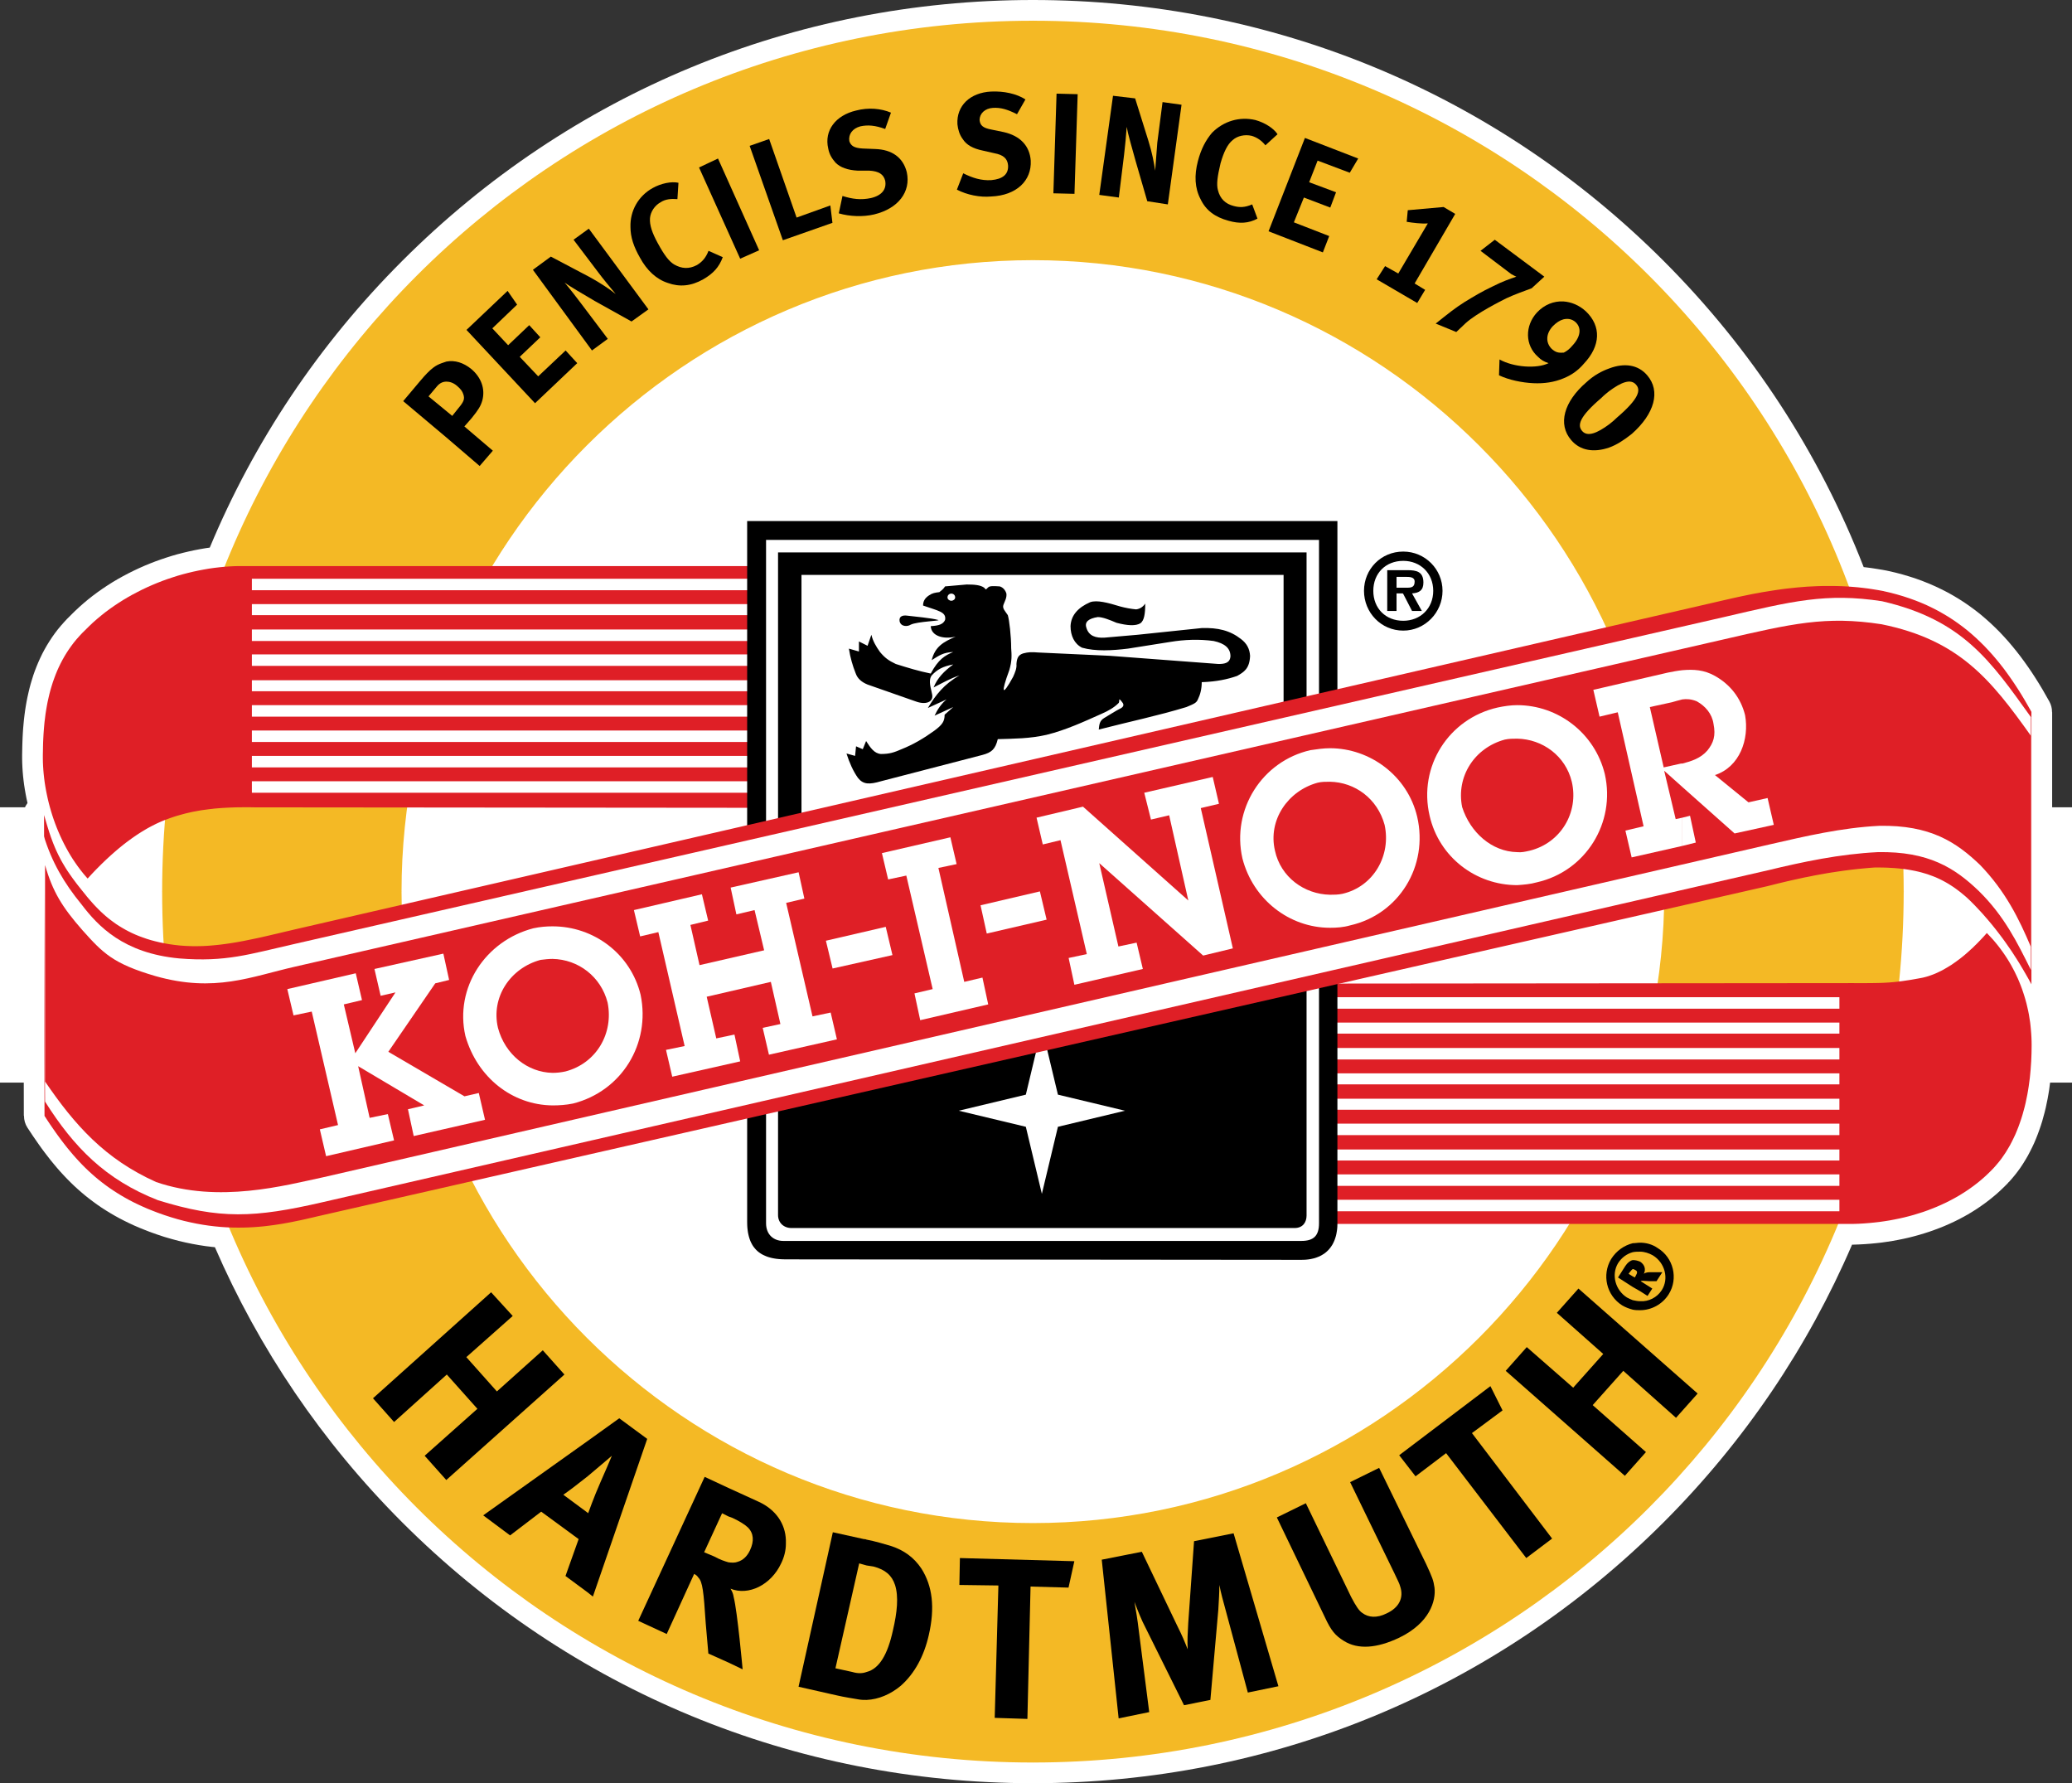 <?xml version="1.0" encoding="UTF-8"?>
<svg xmlns="http://www.w3.org/2000/svg" xmlns:xlink="http://www.w3.org/1999/xlink" width="480pt" height="413.04pt" viewBox="0 0 480 413.04" version="1.1">
<rect x="0" y="0" width="480" height="413.04" fill="#333333" stroke="none"/>
<defs>
<clipPath id="clip1">
  <path d="M 5 0 L 476 0 L 476 413.039 L 5 413.039 Z M 5 0 "/>
</clipPath>
</defs>
<g id="surface1">
<path style=" stroke:none;fill-rule:nonzero;fill:rgb(100%,100%,100%);fill-opacity:1;" d="M 0 250.762 L 480 250.762 L 480 186.992 L 0 186.992 Z M 0 250.762 "/>
<g clip-path="url(#clip1)" clip-rule="nonzero">
<path style=" stroke:none;fill-rule:nonzero;fill:rgb(100%,100%,100%);fill-opacity:1;" d="M 475.434 241.113 L 475.402 240.133 L 475.336 239.105 L 475.266 238.148 L 475.176 237.195 L 475.055 236.191 L 474.754 234.266 L 474.555 233.242 L 474.348 232.277 L 474.121 231.336 L 474.094 231.215 C 474.895 230.352 475.402 229.234 475.402 227.988 L 475.402 164.988 C 475.402 164.957 475.371 164.941 475.371 164.91 C 475.371 164.902 475.375 164.902 475.375 164.898 C 475.375 164.051 475.16 163.207 474.742 162.465 L 473.223 159.797 L 472.406 158.438 L 471.574 157.109 L 470.727 155.805 L 469.855 154.523 L 468.977 153.285 L 468.078 152.07 L 467.148 150.867 L 466.18 149.68 L 465.215 148.543 L 464.199 147.418 L 463.188 146.34 L 462.102 145.266 L 461.031 144.25 L 459.906 143.25 L 458.777 142.289 L 457.574 141.344 L 456.348 140.445 L 455.125 139.594 L 453.828 138.758 L 452.512 137.969 L 451.188 137.227 L 449.777 136.508 L 448.383 135.84 L 446.922 135.199 L 445.422 134.602 L 443.926 134.055 L 442.355 133.543 L 440.766 133.07 L 439.141 132.641 L 437.473 132.254 C 437.422 132.238 437.371 132.25 437.316 132.238 C 437.293 132.23 437.289 132.211 437.273 132.207 L 436.07 131.984 L 434.758 131.77 L 433.523 131.578 L 432.195 131.406 L 431.742 131.359 C 421.508 105.066 405.906 80.941 385.383 60.422 C 346.43 21.461 294.539 0 239.289 0 L 239.277 0 C 184.031 0 132.148 21.457 93.188 60.422 C 73.844 79.762 58.828 102.297 48.594 126.84 L 47.719 126.961 L 46.395 127.188 L 45.086 127.438 L 43.77 127.723 L 42.461 128.031 L 41.152 128.367 L 39.848 128.742 L 38.512 129.164 L 37.25 129.59 L 35.969 130.047 L 34.684 130.547 L 33.41 131.074 L 32.152 131.633 L 30.902 132.223 L 29.668 132.84 L 28.473 133.473 L 27.262 134.148 L 26.07 134.855 L 24.875 135.613 L 23.758 136.355 L 22.621 137.156 L 21.512 137.98 L 20.41 138.848 L 19.34 139.746 L 18.316 140.652 L 17.293 141.609 C 17.293 141.609 15.527 143.355 15.477 143.414 L 14.809 144.141 L 14.078 144.965 L 13.352 145.844 L 12.641 146.781 L 12.02 147.664 L 11.402 148.609 L 10.824 149.551 L 10.285 150.5 L 9.77 151.477 L 9.293 152.469 L 8.855 153.441 L 8.449 154.43 L 8.055 155.445 L 7.707 156.438 L 7.383 157.484 L 7.09 158.461 L 6.812 159.508 L 6.57 160.539 L 6.344 161.559 L 6.145 162.578 L 5.961 163.629 L 5.805 164.645 L 5.664 165.711 L 5.547 166.719 L 5.449 167.738 L 5.359 168.777 L 5.289 169.801 L 5.234 170.848 L 5.195 171.855 L 5.164 172.879 C 5.164 172.879 5.125 174.781 5.125 174.82 L 5.125 175.695 L 5.145 176.668 L 5.191 177.711 L 5.254 178.703 L 5.344 179.746 L 5.457 180.77 L 5.59 181.805 L 5.758 182.875 L 5.941 183.922 L 6.141 184.957 L 6.371 185.996 C 5.789 186.793 5.406 187.738 5.406 188.789 L 5.414 192.922 C 5.387 193.125 5.305 193.309 5.305 193.52 L 5.461 222.035 L 5.52 258.383 C 5.52 258.418 5.555 258.441 5.555 258.473 C 5.555 259.438 5.828 260.387 6.355 261.195 L 7.652 263.156 L 8.98 265.07 L 9.68 266.051 L 10.355 266.957 L 11.07 267.883 L 11.758 268.766 L 12.504 269.672 L 13.215 270.52 L 13.98 271.395 L 14.762 272.238 L 15.516 273.035 L 16.332 273.855 L 17.156 274.652 L 17.996 275.422 L 18.867 276.184 L 19.738 276.918 L 20.664 277.652 L 21.582 278.344 L 22.512 279.023 L 23.5 279.699 L 24.523 280.359 L 25.539 280.984 L 26.59 281.594 L 27.664 282.188 L 28.797 282.77 L 29.926 283.324 L 31.086 283.863 L 32.293 284.383 L 33.539 284.883 L 34.758 285.359 C 34.789 285.371 34.828 285.363 34.855 285.379 C 34.875 285.383 34.875 285.402 34.891 285.406 L 36.461 285.965 L 38.105 286.508 L 39.777 286.992 L 41.375 287.422 L 43.008 287.801 L 44.555 288.121 L 46.117 288.402 L 47.625 288.633 L 49.148 288.82 L 49.781 288.883 C 59.977 312.379 74.551 333.988 93.18 352.621 C 132.152 391.582 184.039 413.039 239.281 413.039 C 294.535 413.039 346.418 391.582 385.383 352.621 C 404.172 333.828 418.844 312.016 429.051 288.289 L 429.512 288.289 L 430.73 288.246 L 432.051 288.172 L 433.344 288.074 L 434.648 287.949 L 435.895 287.812 L 437.188 287.625 L 438.461 287.426 L 439.715 287.195 L 440.941 286.949 L 442.184 286.668 L 443.402 286.359 L 444.609 286.027 L 445.816 285.664 L 446.953 285.297 L 448.164 284.867 L 449.289 284.445 L 450.41 283.996 L 451.559 283.492 L 452.645 282.992 L 453.738 282.453 L 454.809 281.887 L 455.844 281.312 L 456.906 280.672 L 457.902 280.043 L 458.902 279.363 L 459.867 278.676 L 460.812 277.961 L 461.754 277.199 L 462.641 276.449 L 463.547 275.617 L 464.383 274.812 L 465.199 273.984 C 465.227 273.953 465.219 273.906 465.242 273.875 C 465.27 273.844 465.32 273.855 465.352 273.824 L 465.98 273.121 L 466.688 272.277 L 467.367 271.414 L 468.047 270.473 L 468.641 269.578 L 469.246 268.594 L 469.754 267.73 L 470.316 266.656 L 470.773 265.746 L 471.234 264.758 L 471.672 263.73 L 472.066 262.723 L 472.438 261.703 L 472.777 260.711 L 473.105 259.676 L 473.664 257.629 L 473.93 256.535 L 474.352 254.496 L 474.547 253.398 L 474.715 252.371 L 474.98 250.324 L 475.102 249.195 L 475.195 248.188 L 475.328 246.16 L 475.414 244.125 C 475.414 244.125 475.445 242.027 475.445 242.008 "/>
</g>
<path style=" stroke:none;fill-rule:nonzero;fill:rgb(95.699%,72.499%,14.499%);fill-opacity:1;" d="M 239.289 60.262 L 239.289 60.363 L 239.277 60.363 L 239.277 60.262 C 199.008 60.262 162.461 76.656 135.941 103.176 C 109.43 129.699 93.02 166.234 93.02 206.516 L 93.129 206.516 L 93.129 206.531 L 93.02 206.531 C 93.02 246.805 109.43 283.348 135.941 309.863 C 162.461 336.379 199.008 352.785 239.281 352.785 L 239.281 352.676 L 239.289 352.676 L 239.289 352.785 C 279.566 352.785 316.109 336.379 342.629 309.863 C 369.145 283.348 385.551 246.801 385.551 206.527 L 385.441 206.527 L 385.441 206.516 L 385.551 206.516 C 385.551 166.234 369.145 129.699 342.629 103.184 C 316.113 76.656 279.566 60.262 239.289 60.262 M 239.281 4.688 L 239.289 4.688 L 239.289 4.801 C 295.086 4.801 345.535 27.355 381.996 63.816 C 418.453 100.273 441.008 150.727 441.008 206.516 L 441.121 206.516 L 441.121 206.527 L 441.008 206.527 C 441.008 262.316 418.441 312.773 381.992 349.23 C 345.531 385.688 295.086 408.246 239.289 408.246 L 239.289 408.355 L 239.281 408.355 L 239.281 408.246 C 183.492 408.246 133.035 385.688 96.574 349.23 C 60.117 312.773 37.562 262.316 37.562 206.531 L 37.453 206.531 L 37.453 206.516 L 37.562 206.516 C 37.562 150.727 60.117 100.273 96.582 63.809 C 133.035 27.355 183.484 4.801 239.277 4.801 L 239.277 4.688 "/>
<path style=" stroke:none;fill-rule:nonzero;fill:rgb(0%,0%,0%);fill-opacity:1;" d="M 97.312 88.27 C 99.879 85.211 100.98 84.609 102.324 84.117 C 102.691 83.996 103.055 83.863 103.422 83.746 L 103.422 88.395 C 102.566 88.395 101.836 88.762 101.227 89.488 L 99.27 91.812 L 103.422 95.227 L 103.422 101.34 L 93.406 92.914 M 103.422 83.746 C 105.379 83.379 107.336 83.996 109.164 85.457 C 111.484 87.414 112.461 90.098 111.727 92.785 C 111.367 94.012 110.875 94.859 109.289 96.82 L 107.578 98.777 L 114.172 104.391 L 111.117 107.938 L 103.422 101.34 L 103.422 95.227 L 104.766 96.332 L 106.23 94.5 C 107.457 93.031 107.699 92.418 107.336 91.324 C 107.09 90.59 106.723 90.098 105.863 89.367 C 105.012 88.637 104.156 88.395 103.422 88.395 "/>
<path style=" stroke:none;fill-rule:nonzero;fill:rgb(0%,0%,0%);fill-opacity:1;" d="M 117.59 67.379 L 119.793 70.559 L 114.051 76.055 L 117.715 79.961 L 122.602 75.316 L 125.164 78.125 L 120.402 82.652 L 124.68 87.172 L 131.031 81.18 L 133.723 84.117 L 123.945 93.398 L 108.066 76.418 "/>
<path style=" stroke:none;fill-rule:nonzero;fill:rgb(0%,0%,0%);fill-opacity:1;" d="M 127.609 59.438 L 136.652 64.207 C 139.094 65.547 141.297 67.016 142.633 68.109 C 141.414 66.637 139.586 64.441 138.605 63.105 L 132.867 55.531 L 136.406 52.965 L 150.215 71.656 L 146.301 74.465 L 137.754 69.703 C 135.059 68.109 131.887 66.281 130.785 65.43 C 132.012 66.887 133.723 69.09 134.82 70.559 L 140.801 78.488 L 137.137 81.18 L 123.453 62.492 "/>
<path style=" stroke:none;fill-rule:nonzero;fill:rgb(0%,0%,0%);fill-opacity:1;" d="M 156.93 46.121 C 155.465 46.004 154.117 46.121 153.023 46.859 C 151.676 47.586 150.699 49.059 150.578 50.523 C 150.453 52.109 151.066 53.941 152.41 56.383 C 153.879 59.074 154.973 60.543 156.195 61.27 C 157.906 62.25 159.617 62.367 161.449 61.395 C 162.672 60.66 163.527 59.688 164.137 58.098 L 167.438 59.57 C 166.578 61.883 165.234 63.352 162.918 64.691 C 160.105 66.281 157.422 66.52 154.73 65.547 C 152.047 64.691 149.84 62.609 148.258 59.688 C 146.789 57.117 146.055 54.918 146.055 52.594 C 145.934 48.812 147.891 45.391 151.191 43.559 C 153.145 42.461 155.586 41.969 157.172 42.34 "/>
<path style=" stroke:none;fill-rule:nonzero;fill:rgb(0%,0%,0%);fill-opacity:1;" d="M 166.332 36.719 L 175.863 57.973 L 171.469 59.922 L 161.938 38.793 "/>
<path style=" stroke:none;fill-rule:nonzero;fill:rgb(0%,0%,0%);fill-opacity:1;" d="M 178.184 32.199 L 184.539 50.398 L 192.359 47.586 L 192.844 51.617 L 181.359 55.648 L 173.664 33.785 "/>
<path style=" stroke:none;fill-rule:nonzero;fill:rgb(0%,0%,0%);fill-opacity:1;" d="M 205.062 29.879 C 202.738 29.02 201.027 28.898 199.32 29.262 C 197.492 29.75 196.508 31.094 196.754 32.684 C 197.117 33.781 197.852 34.273 199.809 34.398 L 202.738 34.516 C 206.648 34.641 209.215 36.477 210.07 39.895 C 211.047 44.414 208.113 48.316 202.496 49.668 C 199.934 50.273 196.879 50.156 194.312 49.418 L 195.168 45.391 C 197.492 46.121 199.441 46.363 201.762 45.875 C 204.328 45.27 205.43 43.805 205.062 41.848 C 204.691 40.379 203.594 39.648 201.395 39.527 L 198.707 39.527 C 196.387 39.406 194.672 38.793 193.578 37.695 C 192.719 36.719 192.109 35.738 191.867 34.398 C 190.891 30.238 193.578 26.703 198.344 25.598 C 201.152 24.859 204.086 25.109 206.402 26.094 "/>
<path style=" stroke:none;fill-rule:nonzero;fill:rgb(0%,0%,0%);fill-opacity:1;" d="M 235.602 26.453 C 233.402 25.355 231.816 24.859 229.98 24.992 C 228.148 25.109 226.93 26.324 226.93 27.801 C 227.055 29.02 227.664 29.629 229.613 29.996 L 232.547 30.602 C 236.332 31.461 238.535 33.785 238.781 37.203 C 239.02 41.848 235.477 45.27 229.613 45.512 C 227.055 45.754 223.996 45.145 221.676 43.926 L 223.141 40.141 C 225.34 41.234 227.289 41.848 229.613 41.727 C 232.305 41.484 233.648 40.379 233.531 38.309 C 233.402 36.719 232.422 35.867 230.355 35.492 L 227.664 34.879 C 225.34 34.398 223.871 33.543 223.02 32.199 C 222.285 31.219 221.922 29.996 221.797 28.773 C 221.555 24.496 224.727 21.445 229.613 21.207 C 232.547 21.078 235.477 21.691 237.555 23.031 "/>
<path style=" stroke:none;fill-rule:nonzero;fill:rgb(0%,0%,0%);fill-opacity:1;" d="M 249.652 21.816 L 248.914 44.898 L 244.027 44.777 L 244.762 21.691 "/>
<path style=" stroke:none;fill-rule:nonzero;fill:rgb(0%,0%,0%);fill-opacity:1;" d="M 262.965 22.789 L 266.023 32.566 C 266.875 35.254 267.363 37.812 267.605 39.527 C 267.734 37.695 267.977 34.641 268.098 33.051 L 269.316 23.648 L 273.715 24.262 L 270.539 47.344 L 265.777 46.609 L 263.086 37.324 C 262.234 34.273 261.25 30.855 261.012 29.383 C 260.891 31.219 260.645 33.902 260.402 35.867 L 259.184 45.754 L 254.656 45.145 L 257.84 22.184 "/>
<path style=" stroke:none;fill-rule:nonzero;fill:rgb(0%,0%,0%);fill-opacity:1;" d="M 293.141 33.66 C 292.285 32.566 291.188 31.828 289.965 31.461 C 288.375 31.094 286.664 31.461 285.57 32.441 C 284.344 33.418 283.488 35.254 282.754 37.812 C 282.023 40.867 281.777 42.703 282.148 44.047 C 282.633 46.004 283.859 47.227 285.809 47.715 C 287.156 48.082 288.375 48.082 290.082 47.344 L 291.309 50.641 C 289.23 51.746 287.156 51.863 284.594 51.133 C 281.418 50.273 279.336 48.691 278.117 46.121 C 276.77 43.555 276.645 40.621 277.504 37.324 C 278.234 34.516 279.336 32.441 280.797 30.734 C 283.488 28.039 287.156 26.949 290.82 27.801 C 293.02 28.406 295.094 29.746 295.953 31.094 "/>
<path style=" stroke:none;fill-rule:nonzero;fill:rgb(0%,0%,0%);fill-opacity:1;" d="M 314.641 36.719 L 312.688 40.012 L 305.238 37.203 L 303.281 42.211 L 309.508 44.535 L 308.172 48.082 L 302.059 45.754 L 299.738 51.5 L 307.926 54.68 L 306.453 58.461 L 293.871 53.574 L 302.301 31.949 "/>
<path style=" stroke:none;fill-rule:nonzero;fill:rgb(0%,0%,0%);fill-opacity:1;" d="M 337.117 49.547 L 327.711 65.664 L 330.148 67.137 L 328.316 70.184 L 318.918 64.691 L 320.867 61.637 L 323.926 63.352 L 330.77 51.746 C 329.297 51.863 327.344 51.617 325.875 51.379 L 326.125 48.691 L 334.43 47.949 "/>
<path style=" stroke:none;fill-rule:nonzero;fill:rgb(0%,0%,0%);fill-opacity:1;" d="M 346.281 55.531 L 357.758 64.082 L 354.824 66.77 C 352.875 67.496 350.805 68.234 348.965 69.09 C 347.746 69.703 342.125 72.512 339.559 74.828 L 337.363 76.906 L 332.594 74.949 C 335.652 72.512 336.996 71.41 339.312 69.941 C 341.512 68.605 343.348 67.496 345.668 66.402 C 348.359 65.051 349.574 64.688 351.285 64.082 C 350.922 63.957 350.551 63.715 350.07 63.469 L 342.98 58.098 "/>
<path style=" stroke:none;fill-rule:nonzero;fill:rgb(0%,0%,0%);fill-opacity:1;" d="M 347.379 83.262 C 350.676 85.094 356.051 85.457 358.738 84.117 C 357.641 83.746 357.031 83.379 356.297 82.652 C 353.242 79.961 353.242 75.445 356.051 72.383 C 357.762 70.559 359.965 69.703 362.156 69.82 L 362.156 73.977 C 361.305 74.219 360.57 74.711 359.711 75.562 C 358.129 77.277 358.008 79.348 359.469 80.812 C 360.324 81.555 360.938 81.789 362.156 81.672 L 362.156 87.652 C 360.086 88.512 357.762 88.883 355.195 88.758 C 352.633 88.637 349.574 88.027 347.258 86.926 M 362.156 69.82 C 363.992 69.941 365.828 70.676 367.414 72.141 C 370.961 75.562 370.836 80.082 366.926 84.234 C 365.578 85.82 363.992 86.926 362.156 87.652 L 362.156 81.672 L 362.277 81.672 C 363.012 81.305 363.625 80.812 364.234 80.082 C 366.191 78.004 366.441 75.93 364.969 74.59 C 364.113 73.852 363.141 73.734 362.156 73.977 "/>
<path style=" stroke:none;fill-rule:nonzero;fill:rgb(0%,0%,0%);fill-opacity:1;" d="M 372.789 103.66 C 369.246 104.887 366.066 104.391 363.992 101.949 C 360.82 98.277 362.277 93.031 367.535 88.512 C 369.246 86.926 371.078 85.953 372.789 85.34 L 372.789 90.59 C 372.176 91.078 371.562 91.566 370.961 92.18 C 365.828 96.57 365.336 98.527 366.559 99.875 C 367.777 101.219 369.98 100.359 372.789 98.277 M 378.043 100.484 C 376.207 101.949 374.496 103.047 372.789 103.66 L 372.789 98.277 C 373.398 97.801 374.008 97.305 374.617 96.695 C 379.75 92.301 380.117 90.344 379.02 89.117 C 377.793 87.652 375.602 88.512 372.789 90.59 L 372.789 85.34 C 376.328 83.996 379.504 84.48 381.586 86.926 C 384.762 90.59 383.289 95.84 378.043 100.484 "/>
<path style=" stroke:none;fill-rule:nonzero;fill:rgb(0%,0%,0%);fill-opacity:1;" d="M 118.777 304.816 L 108.031 314.348 L 115.109 322.293 L 125.742 312.762 L 130.754 318.379 L 103.387 342.812 L 98.375 337.191 L 110.594 326.32 L 103.508 318.379 L 91.293 329.375 L 86.406 323.879 L 113.77 299.328 "/>
<path style=" stroke:none;fill-rule:nonzero;fill:rgb(0%,0%,0%);fill-opacity:1;" d="M 136.125 368.836 L 131 365.043 L 134.047 356.5 L 125.375 350.141 L 118.168 355.641 L 111.938 350.996 L 136.125 333.777 L 136.125 341.957 C 133.926 343.668 132.586 344.762 130.504 346.227 L 136.125 350.387 M 149.934 333.285 L 137.348 369.812 L 136.125 368.836 L 136.125 350.387 L 136.25 350.512 C 136.25 350.512 137.594 346.723 139.059 343.422 C 139.789 341.84 141.746 337.191 141.746 337.191 C 141.746 337.191 138.328 340.121 136.125 341.957 L 136.125 333.777 L 143.457 328.516 "/>
<path style=" stroke:none;fill-rule:nonzero;fill:rgb(0%,0%,0%);fill-opacity:1;" d="M 168.738 385.082 L 164.098 383.004 C 163.855 380.195 163.734 378.973 163.492 376.039 C 163 368.59 162.758 366.391 161.777 365.406 C 161.539 365.043 161.289 364.805 160.805 364.562 L 154.453 378.48 L 147.852 375.426 L 163.242 342.082 L 168.738 344.645 L 168.738 351.242 L 167.277 350.512 L 163.121 359.547 L 165.449 360.523 C 166.789 361.266 167.883 361.621 168.738 361.871 M 175.703 347.824 C 179.738 349.656 181.938 352.949 182.059 356.738 L 182.059 357.598 C 182.059 359.059 181.688 360.652 180.957 362.121 C 178.637 367.121 173.383 369.688 169.23 367.98 C 169.723 368.836 169.844 369.203 169.965 369.93 C 170.824 373.23 172.039 386.664 172.039 386.664 L 168.738 385.082 L 168.738 361.871 C 169.598 361.992 170.332 361.992 170.941 361.742 C 172.16 361.383 173.141 360.406 173.754 359.059 C 174.73 356.984 174.609 355.152 173.262 353.805 C 172.652 353.195 171.309 352.34 169.723 351.605 L 168.738 351.242 L 168.738 344.645 "/>
<path style=" stroke:none;fill-rule:nonzero;fill:rgb(0%,0%,0%);fill-opacity:1;" d="M 200.141 356.5 C 200.387 356.5 200.504 356.5 200.746 356.617 L 200.746 362.602 L 199.039 362.121 L 193.539 386.422 L 197.449 387.277 C 198.676 387.645 199.77 387.645 200.746 387.277 L 200.746 393.75 C 200.141 393.75 199.527 393.75 198.914 393.633 C 197.574 393.387 195.738 393.141 193.664 392.656 L 184.992 390.695 L 192.934 354.91 M 200.746 356.617 C 202.707 356.984 205.148 357.715 206.367 358.082 C 209.422 359.059 211.742 360.77 213.453 363.328 C 216.02 367.367 216.629 372.371 215.164 378.727 C 214.062 383.613 211.867 387.645 208.688 390.461 C 206.367 392.406 203.559 393.633 200.746 393.75 L 200.746 387.277 C 203.684 386.547 205.637 383.246 206.859 377.625 C 207.836 373.477 208.203 369.812 207.344 367.121 C 206.609 364.926 205.148 363.578 202.34 362.848 L 200.746 362.602 "/>
<path style=" stroke:none;fill-rule:nonzero;fill:rgb(0%,0%,0%);fill-opacity:1;" d="M 248.883 361.621 L 247.535 367.734 L 238.738 367.492 L 238.008 398.148 L 230.434 397.906 L 231.289 367.242 L 222.25 367.121 L 222.371 360.887 "/>
<path style=" stroke:none;fill-rule:nonzero;fill:rgb(0%,0%,0%);fill-opacity:1;" d="M 264.516 359.43 L 272.699 376.531 C 273.922 378.973 274.414 380.195 275.145 382.031 C 275.027 380.07 275.145 378.113 275.27 375.918 L 276.613 356.984 L 285.773 355.156 L 296.156 390.578 L 289.074 392.043 L 283.941 372.988 C 283.328 370.785 282.84 368.953 282.477 367.121 C 282.477 369.203 282.355 370.543 282.234 372.867 L 280.398 393.75 L 274.289 394.973 L 265.371 377.012 C 264.516 375.426 263.539 372.988 262.805 371.035 C 263.176 373.113 263.539 375.305 263.789 377.504 L 266.23 396.57 L 259.145 398.023 L 255.23 361.266 "/>
<path style=" stroke:none;fill-rule:nonzero;fill:rgb(0%,0%,0%);fill-opacity:1;" d="M 302.512 348.188 L 313.02 369.93 C 314.113 372.012 314.848 373.113 315.578 373.594 C 317.047 374.699 319 374.816 321.199 373.723 C 324.137 372.375 325.23 370.055 324.379 367.492 C 324.137 366.633 323.883 366.27 323.035 364.43 L 312.77 343.305 L 319.492 340 L 330.363 362.238 C 331.824 365.406 332.07 366.016 332.316 367.734 C 332.684 370.789 331.219 375.918 324.137 379.34 C 319 381.781 314.602 382.148 311.305 380.07 C 309.352 378.848 308.375 377.746 306.91 374.57 L 295.793 351.484 "/>
<path style=" stroke:none;fill-rule:nonzero;fill:rgb(0%,0%,0%);fill-opacity:1;" d="M 345.27 321.07 L 348.078 326.688 L 340.992 331.945 L 359.559 356.375 L 353.574 360.887 L 335.004 336.59 L 327.922 341.957 L 324.137 337.07 "/>
<path style=" stroke:none;fill-rule:nonzero;fill:rgb(0%,0%,0%);fill-opacity:1;" d="M 353.691 312.027 L 364.441 321.43 L 371.41 313.617 L 360.656 304.086 L 365.664 298.465 L 393.277 322.781 L 388.266 328.402 L 376.051 317.523 L 368.965 325.465 L 381.301 336.34 L 376.414 341.84 L 348.812 317.523 "/>
<path style=" stroke:none;fill-rule:nonzero;fill:rgb(0%,0%,0%);fill-opacity:1;" d="M 378.25 291.871 C 377.641 291.988 377.027 292.48 376.539 293.215 L 374.828 295.898 L 378.25 298.102 L 378.25 295.652 L 377.273 295.043 L 377.641 294.562 C 377.887 294.309 378.008 294.066 378.25 293.949 M 378.25 303.355 C 377.391 303.113 376.656 302.863 375.805 302.371 C 372.141 300.055 371.043 295.293 373.238 291.625 C 374.465 289.676 376.297 288.449 378.25 287.961 L 378.25 290.039 C 376.906 290.406 375.684 291.258 374.828 292.605 C 373.238 295.293 374.219 298.836 376.906 300.543 C 377.391 300.789 377.887 301.031 378.25 301.156 Z M 379.961 292.238 L 379.961 299.082 L 378.25 298.102 L 378.25 295.652 L 378.738 295.898 L 378.984 295.41 C 379.348 294.809 379.348 294.43 378.863 294.191 C 378.613 294.066 378.492 293.949 378.25 293.949 L 378.25 291.871 C 378.863 291.871 379.348 291.988 379.961 292.238 M 378.25 287.961 C 378.863 287.961 379.348 287.84 379.961 287.84 L 379.961 289.922 C 379.348 289.922 378.863 289.922 378.25 290.039 Z M 379.961 303.477 C 379.348 303.477 378.863 303.477 378.25 303.355 L 378.25 301.156 C 378.863 301.273 379.348 301.395 379.961 301.395 Z M 379.961 299.082 L 381.668 300.172 L 382.77 298.465 L 380.078 296.758 C 380.207 296.637 380.691 296.637 382.156 296.758 L 383.746 296.758 L 385.094 294.68 L 382.402 294.68 C 381.914 294.68 381.305 294.68 380.812 295.043 C 381.305 294.066 381.059 292.969 379.961 292.238 Z M 383.988 289.066 C 387.656 291.258 388.875 296.145 386.559 299.809 C 385.094 302.137 382.523 303.477 379.961 303.477 L 379.961 301.395 C 381.914 301.523 383.867 300.543 384.965 298.836 C 386.676 296.145 385.699 292.48 382.895 290.773 C 382.035 290.281 380.934 289.922 379.961 289.922 L 379.961 287.84 C 381.305 287.84 382.77 288.207 383.988 289.066 "/>
<path style=" stroke:none;fill-rule:nonzero;fill:rgb(87.5%,12.199%,14.899%);fill-opacity:1;" d="M 429.344 283.109 L 308.781 283.109 L 308.895 228.211 L 428.121 228.098 C 435.992 228.098 437.992 228.211 444.645 226.984 C 449.516 226.215 454.949 222.656 460.281 216.672 C 466.934 223.551 470.254 232.648 470.254 242.074 C 470.254 251.945 468.262 263.141 461.496 270.352 C 453.949 278.344 442.316 282.777 429.344 283.109 "/>
<path style=" stroke:none;fill-rule:nonzero;fill:rgb(87.5%,12.199%,14.899%);fill-opacity:1;" d="M 429.344 283.492 L 429.27 283.492 M 429.344 283.492 L 429.344 282.723 L 429.324 282.734 L 430.531 282.691 L 431.73 282.621 L 432.914 282.527 L 434.094 282.41 L 435.266 282.277 L 436.418 282.113 L 437.57 281.93 L 438.703 281.723 L 439.828 281.496 L 440.941 281.238 L 442.035 280.965 L 443.113 280.664 L 444.199 280.344 L 445.246 280 L 446.289 279.633 L 447.312 279.238 L 448.32 278.836 L 449.32 278.395 L 450.293 277.949 L 451.258 277.473 L 452.199 276.969 L 453.117 276.453 L 454.027 275.914 L 454.91 275.352 L 455.766 274.762 L 456.617 274.156 L 457.438 273.535 L 458.238 272.891 L 459.016 272.219 L 459.777 271.535 L 460.516 270.82 L 461.219 270.09 L 461.777 270.621 L 461.047 271.363 L 460.301 272.086 L 459.527 272.797 L 458.73 273.477 L 457.914 274.137 L 457.07 274.777 L 456.207 275.398 L 455.336 275.988 L 454.426 276.566 L 453.508 277.121 L 452.562 277.648 L 451.609 278.152 L 450.625 278.641 L 449.629 279.102 L 448.617 279.543 L 447.594 279.953 L 446.555 280.352 L 445.492 280.73 L 444.422 281.066 L 443.336 281.402 L 442.23 281.707 L 441.113 281.988 L 439.984 282.242 L 438.848 282.473 L 437.699 282.691 L 436.527 282.875 L 435.363 283.039 L 434.172 283.172 L 432.977 283.289 L 431.777 283.383 L 430.562 283.453 Z M 461.777 270.621 L 461.219 270.09 L 461.832 269.422 L 462.402 268.719 L 462.965 267.992 L 463.504 267.258 L 464.008 266.5 L 464.488 265.715 L 464.949 264.918 L 465.383 264.105 L 465.789 263.277 L 466.18 262.43 L 466.543 261.578 L 466.887 260.707 L 467.211 259.824 L 467.504 258.926 L 467.781 258.027 L 468.047 257.113 L 468.281 256.188 L 468.508 255.27 L 468.711 254.324 L 468.891 253.387 L 469.062 252.445 L 469.211 251.496 L 469.344 250.551 L 469.457 249.598 L 469.562 248.645 L 469.652 247.699 L 469.723 246.754 L 469.781 245.801 L 469.82 244.859 L 469.852 243.926 L 469.871 243 L 469.875 242.074 L 470.648 242.074 L 470.637 243.008 L 470.621 243.945 L 470.586 244.898 L 470.547 245.844 L 470.48 246.805 L 470.414 247.762 L 470.324 248.723 L 470.23 249.688 L 470.102 250.645 L 469.973 251.605 L 469.82 252.57 L 469.652 253.531 L 469.457 254.48 L 469.262 255.426 L 469.035 256.375 L 468.781 257.312 L 468.523 258.242 L 468.238 259.16 L 467.926 260.074 L 467.602 260.973 L 467.25 261.867 L 466.883 262.742 L 466.48 263.602 L 466.059 264.457 L 465.625 265.289 L 465.145 266.102 L 464.656 266.914 L 464.129 267.691 L 463.59 268.461 L 463.012 269.195 L 462.402 269.918 Z M 470.648 242.074 L 469.875 242.074 L 469.863 241.195 L 469.836 240.328 L 469.789 239.457 L 469.723 238.586 L 469.637 237.73 L 469.523 236.867 L 469.402 236.012 L 469.262 235.16 L 469.09 234.316 L 468.906 233.473 L 468.711 232.641 L 468.488 231.812 L 468.246 230.992 L 467.98 230.168 L 467.699 229.363 L 467.406 228.555 L 467.086 227.758 L 466.746 226.977 L 466.395 226.184 L 466.02 225.426 L 465.625 224.656 L 465.207 223.906 L 464.773 223.16 L 464.32 222.422 L 463.852 221.699 L 463.363 220.984 L 462.844 220.285 L 462.312 219.594 L 461.762 218.914 L 461.199 218.242 L 460.605 217.59 L 460.004 216.945 L 460.555 216.41 L 461.168 217.066 L 461.777 217.73 L 462.359 218.422 L 462.922 219.117 L 463.461 219.824 L 463.98 220.539 L 464.488 221.273 L 464.969 222.008 L 465.434 222.762 L 465.879 223.527 L 466.297 224.293 L 466.703 225.07 L 467.086 225.867 L 467.457 226.66 L 467.797 227.461 L 468.125 228.281 L 468.43 229.102 L 468.711 229.93 L 468.98 230.766 L 469.23 231.609 L 469.457 232.449 L 469.66 233.309 L 469.852 234.164 L 470.02 235.027 L 470.156 235.891 L 470.297 236.766 L 470.398 237.645 L 470.48 238.52 L 470.551 239.406 L 470.605 240.289 L 470.637 241.184 Z M 459.992 216.426 L 460.258 216.113 L 460.555 216.41 Z M 460.555 216.41 L 460.004 216.945 L 460.57 216.93 L 460.062 217.488 L 459.559 218.027 L 459.051 218.562 L 458.555 219.074 L 457.543 220.066 L 457.039 220.535 L 456.531 220.992 L 456.027 221.434 L 455.52 221.863 L 455.023 222.277 L 454.512 222.668 L 454.012 223.051 L 453.508 223.422 L 453.008 223.77 L 452.512 224.109 L 452 224.434 L 451.504 224.734 L 451.008 225.031 L 450.516 225.305 L 450.016 225.562 L 449.516 225.809 L 449.027 226.031 L 448.543 226.25 L 448.059 226.449 L 447.566 226.629 L 447.082 226.793 L 446.602 226.938 L 446.121 227.074 L 445.641 227.191 L 445.164 227.289 L 444.699 227.367 L 444.578 226.613 L 445.023 226.531 L 445.477 226.441 L 445.926 226.328 L 446.387 226.203 L 446.852 226.062 L 447.312 225.898 L 447.777 225.73 L 448.246 225.543 L 448.719 225.336 L 449.195 225.109 L 449.672 224.879 L 450.152 224.629 L 450.625 224.355 L 451.109 224.074 L 451.598 223.773 L 452.09 223.473 L 452.562 223.141 L 453.059 222.797 L 454.047 222.066 L 454.539 221.676 L 455.035 221.273 L 455.527 220.852 L 456.02 220.418 L 456.508 219.969 L 457.016 219.516 L 457.504 219.023 L 458.008 218.539 L 458.996 217.512 L 459.504 216.969 L 459.992 216.426 Z M 444.578 226.613 L 444.605 226.609 Z M 444.578 226.613 L 444.699 227.367 L 444.711 227.367 L 444.098 227.477 L 443.508 227.586 L 442.945 227.688 L 442.402 227.77 L 441.879 227.855 L 441.375 227.926 L 440.883 228 L 440.406 228.059 L 439.941 228.121 L 439.484 228.164 L 439.043 228.219 L 438.59 228.262 L 438.156 228.301 L 437.723 228.328 L 437.289 228.367 L 436.418 228.406 L 435.969 228.426 L 435.516 228.441 L 435.055 228.449 L 434.586 228.457 L 434.102 228.469 L 433.09 228.484 L 431.992 228.484 L 431.414 228.492 L 430.816 228.492 L 430.184 228.484 L 428.121 228.484 L 428.121 227.711 L 428.836 227.711 L 429.527 227.719 L 432.551 227.719 L 433.082 227.711 L 433.598 227.711 L 434.578 227.695 L 435.039 227.688 L 435.496 227.676 L 435.941 227.66 L 436.379 227.641 L 436.809 227.621 L 437.25 227.59 L 437.676 227.566 L 438.105 227.527 L 438.531 227.492 L 438.969 227.453 L 439.41 227.406 L 440.305 227.297 L 440.785 227.234 L 441.258 227.164 L 441.77 227.086 L 442.285 227.012 L 442.82 226.926 L 443.383 226.828 L 443.961 226.723 Z M 428.121 227.719 L 428.121 227.711 L 430.324 227.711 Z M 428.121 227.711 L 428.121 228.484 L 308.895 228.598 L 308.895 227.824 L 428.121 227.719 Z M 308.504 228.211 L 308.504 227.828 L 308.895 227.824 Z M 308.895 227.824 L 309.273 228.211 L 309.164 283.109 L 308.395 283.109 L 308.504 228.211 Z M 308.781 283.492 L 308.395 283.492 L 308.395 283.109 Z M 308.395 283.109 L 308.781 282.723 L 429.344 282.723 L 429.344 283.492 L 308.781 283.492 "/>
<path style=" stroke:none;fill-rule:nonzero;fill:rgb(100%,100%,100%);fill-opacity:1;" d="M 308.559 280.562 L 426.117 280.562 L 426.117 277.902 L 308.559 277.902 Z M 308.559 280.562 "/>
<path style=" stroke:none;fill-rule:nonzero;fill:rgb(100%,100%,100%);fill-opacity:1;" d="M 308.559 274.68 L 426.117 274.68 L 426.117 272.02 L 308.559 272.02 Z M 308.559 274.68 "/>
<path style=" stroke:none;fill-rule:nonzero;fill:rgb(100%,100%,100%);fill-opacity:1;" d="M 308.559 268.805 L 426.117 268.805 L 426.117 266.254 L 308.559 266.254 Z M 308.559 268.805 "/>
<path style=" stroke:none;fill-rule:nonzero;fill:rgb(100%,100%,100%);fill-opacity:1;" d="M 308.559 262.926 L 426.117 262.926 L 426.117 260.266 L 308.559 260.266 Z M 308.559 262.926 "/>
<path style=" stroke:none;fill-rule:nonzero;fill:rgb(100%,100%,100%);fill-opacity:1;" d="M 308.559 257.047 L 426.117 257.047 L 426.117 254.496 L 308.559 254.496 Z M 308.559 257.047 "/>
<path style=" stroke:none;fill-rule:nonzero;fill:rgb(100%,100%,100%);fill-opacity:1;" d="M 308.559 251.168 L 426.117 251.168 L 426.117 248.617 L 308.559 248.617 Z M 308.559 251.168 "/>
<path style=" stroke:none;fill-rule:nonzero;fill:rgb(100%,100%,100%);fill-opacity:1;" d="M 308.559 245.402 L 426.117 245.402 L 426.117 242.742 L 308.559 242.742 Z M 308.559 245.402 "/>
<path style=" stroke:none;fill-rule:nonzero;fill:rgb(100%,100%,100%);fill-opacity:1;" d="M 308.559 239.414 L 426.117 239.414 L 426.117 236.859 L 308.559 236.859 Z M 308.559 239.414 "/>
<path style=" stroke:none;fill-rule:nonzero;fill:rgb(100%,100%,100%);fill-opacity:1;" d="M 308.559 233.641 L 426.117 233.641 L 426.117 230.98 L 308.559 230.98 Z M 308.559 233.641 "/>
<path style=" stroke:none;fill-rule:nonzero;fill:rgb(87.5%,12.199%,14.899%);fill-opacity:1;" d="M 55.582 131.508 L 174.137 131.508 L 174.137 186.734 L 59.016 186.621 C 52.246 186.508 45.703 186.844 39.16 189.168 C 32.727 191.387 26.41 196.266 20.309 202.918 C 13.102 194.711 9.992 182.965 10.328 173.973 C 10.438 163.773 12.324 153.57 19.977 146.254 C 29.16 136.812 43.156 131.605 55.582 131.508 "/>
<path style=" stroke:none;fill-rule:nonzero;fill:rgb(87.5%,12.199%,14.899%);fill-opacity:1;" d="M 55.574 131.117 L 55.801 131.117 M 55.582 131.117 L 55.582 131.883 L 54.418 131.91 L 53.254 131.957 L 52.074 132.055 L 50.898 132.16 L 49.707 132.305 L 48.527 132.473 L 47.336 132.664 L 46.141 132.898 L 44.949 133.164 L 43.758 133.445 L 42.57 133.758 L 41.383 134.094 L 40.203 134.469 L 39.035 134.863 L 37.863 135.281 L 36.703 135.73 L 35.555 136.207 L 34.418 136.711 L 33.293 137.25 L 32.176 137.805 L 31.074 138.395 L 29.992 138.996 L 28.922 139.641 L 27.879 140.297 L 26.84 140.984 L 25.828 141.703 L 24.84 142.445 L 23.875 143.203 L 22.934 143.992 L 22.008 144.812 L 21.117 145.645 L 20.246 146.52 L 19.707 145.977 L 20.586 145.105 L 21.488 144.246 L 22.43 143.414 L 23.391 142.613 L 24.375 141.828 L 25.387 141.078 L 26.41 140.355 L 27.457 139.66 L 28.523 138.98 L 29.609 138.336 L 30.711 137.719 L 31.828 137.133 L 32.957 136.559 L 34.098 136.02 L 35.254 135.508 L 36.418 135.023 L 37.594 134.562 L 38.781 134.133 L 39.969 133.738 L 41.164 133.355 L 42.363 133.012 L 43.57 132.699 L 44.781 132.41 L 45.988 132.152 L 47.195 131.922 L 48.406 131.711 L 49.613 131.539 L 50.816 131.398 L 52.02 131.277 L 53.207 131.195 L 54.395 131.137 L 55.574 131.117 Z M 20.246 146.52 L 20.242 146.52 L 20.238 146.531 Z M 19.707 145.977 L 20.246 146.52 L 20.238 146.531 L 19.551 147.215 L 18.891 147.91 L 18.266 148.633 L 17.668 149.359 L 17.105 150.109 L 16.574 150.867 L 16.062 151.645 L 15.59 152.434 L 15.137 153.23 L 14.711 154.039 L 14.312 154.859 L 13.941 155.695 L 13.594 156.547 L 13.27 157.402 L 12.969 158.266 L 12.688 159.141 L 12.434 160.023 L 12.199 160.918 L 11.984 161.816 L 11.789 162.727 L 11.605 163.645 L 11.453 164.562 L 11.309 165.488 L 11.188 166.41 L 11.078 167.344 L 10.98 168.285 L 10.906 169.23 L 10.844 170.176 L 10.793 171.129 L 10.746 172.074 L 10.727 173.027 L 10.711 173.973 L 9.945 173.973 L 9.961 173.012 L 9.984 172.051 L 10.027 171.094 L 10.078 170.133 L 10.145 169.176 L 10.223 168.219 L 10.312 167.273 L 10.43 166.328 L 10.547 165.375 L 10.695 164.434 L 10.855 163.504 L 11.031 162.574 L 11.238 161.648 L 11.453 160.727 L 11.691 159.824 L 11.961 158.91 L 12.238 158.027 L 12.551 157.145 L 12.879 156.266 L 13.234 155.398 L 13.617 154.543 L 14.027 153.695 L 14.465 152.859 L 14.926 152.039 L 15.414 151.234 L 15.938 150.438 L 16.488 149.656 L 17.066 148.883 L 17.68 148.133 L 18.328 147.398 L 19 146.672 L 19.715 145.969 Z M 10.711 173.973 L 10.711 174 Z M 9.945 173.973 L 10.711 173.973 L 10.711 173.988 L 10.688 174.832 L 10.688 175.688 L 10.711 176.562 L 10.746 177.445 L 10.805 178.34 L 10.887 179.238 L 10.992 180.164 L 11.113 181.078 L 11.258 182.02 L 11.422 182.949 L 11.602 183.891 L 11.816 184.832 L 12.039 185.777 L 12.289 186.734 L 12.559 187.676 L 12.852 188.617 L 13.168 189.566 L 13.512 190.508 L 13.863 191.453 L 14.25 192.379 L 14.656 193.301 L 15.078 194.215 L 15.527 195.121 L 16 196.02 L 16.488 196.902 L 17.008 197.777 L 17.547 198.633 L 18.113 199.477 L 18.699 200.305 L 19.309 201.102 L 19.938 201.898 L 20.594 202.668 L 20.02 203.18 L 19.344 202.387 L 18.703 201.582 L 18.078 200.754 L 17.484 199.91 L 16.906 199.055 L 16.355 198.18 L 15.828 197.281 L 15.328 196.387 L 14.844 195.469 L 14.391 194.547 L 13.953 193.613 L 13.543 192.672 L 13.152 191.734 L 12.785 190.777 L 12.441 189.816 L 12.121 188.859 L 11.824 187.891 L 11.547 186.93 L 11.293 185.965 L 11.062 185.004 L 10.855 184.039 L 10.664 183.09 L 10.496 182.137 L 10.348 181.188 L 10.227 180.242 L 10.125 179.32 L 10.043 178.391 L 9.984 177.48 L 9.941 176.578 L 9.926 175.695 L 9.926 174.82 L 9.945 173.965 Z M 20.59 203.18 L 20.305 203.492 L 20.02 203.18 Z M 20.02 203.18 L 20.594 202.668 L 20.027 202.664 L 20.602 202.047 L 21.18 201.434 L 21.754 200.828 L 22.336 200.238 L 22.914 199.664 L 23.496 199.094 L 24.082 198.539 L 24.66 197.992 L 25.25 197.457 L 25.84 196.938 L 26.422 196.434 L 27.012 195.934 L 27.605 195.453 L 28.195 194.984 L 28.789 194.516 L 29.383 194.078 L 29.973 193.641 L 30.574 193.219 L 31.172 192.812 L 31.77 192.418 L 32.367 192.039 L 32.973 191.672 L 33.574 191.324 L 34.176 190.98 L 34.781 190.656 L 35.387 190.348 L 35.988 190.055 L 36.598 189.773 L 37.211 189.512 L 37.816 189.258 L 38.426 189.027 L 39.039 188.801 L 39.285 189.531 L 38.691 189.758 L 38.098 189.977 L 37.508 190.215 L 36.91 190.477 L 36.32 190.746 L 35.723 191.039 L 35.133 191.34 L 34.547 191.652 L 33.953 191.984 L 33.367 192.336 L 32.777 192.691 L 32.184 193.066 L 31.602 193.449 L 31.016 193.852 L 30.426 194.266 L 29.84 194.695 L 29.254 195.129 L 28.668 195.582 L 28.086 196.051 L 27.508 196.523 L 26.926 197.016 L 26.344 197.52 L 25.766 198.035 L 25.184 198.562 L 24.605 199.098 L 24.031 199.648 L 23.449 200.211 L 22.879 200.781 L 22.301 201.363 L 21.727 201.957 L 21.156 202.562 L 20.59 203.18 Z M 39.289 189.531 L 39.285 189.531 L 39.234 189.551 Z M 39.285 189.531 L 39.039 188.801 L 39.035 188.812 L 39.656 188.594 L 40.27 188.398 L 40.895 188.199 L 41.512 188.016 L 42.133 187.848 L 42.746 187.684 L 43.371 187.539 L 43.992 187.398 L 45.234 187.145 L 45.852 187.031 L 46.473 186.93 L 47.098 186.836 L 47.719 186.742 L 48.344 186.672 L 48.961 186.598 L 50.215 186.473 L 50.836 186.422 L 52.086 186.344 L 52.711 186.309 L 53.969 186.262 L 54.594 186.242 L 55.227 186.238 L 55.859 186.223 L 57.754 186.223 L 59.02 186.238 L 59.012 187.004 L 58.383 186.992 L 57.75 186.984 L 56.492 186.984 L 54.613 187.004 L 53.367 187.051 L 52.754 187.078 L 52.129 187.109 L 51.512 187.145 L 50.895 187.191 L 50.277 187.242 L 49.664 187.293 L 49.051 187.367 L 48.434 187.434 L 47.207 187.598 L 46.598 187.684 L 45.984 187.793 L 45.379 187.906 L 44.762 188.016 L 44.156 188.148 L 43.547 188.285 L 42.938 188.43 L 42.328 188.594 L 41.723 188.762 L 41.109 188.934 L 40.5 189.121 L 39.898 189.324 L 39.289 189.531 Z M 59.016 187.004 L 59.012 187.004 Z M 59.012 187.004 L 59.016 186.238 L 174.137 186.348 L 174.137 187.109 L 59.016 187.004 Z M 174.523 186.734 L 174.523 187.109 L 174.137 187.109 Z M 174.137 187.109 L 173.754 186.734 L 173.754 131.508 L 174.523 131.508 L 174.523 186.734 Z M 174.137 131.117 L 174.52 131.117 L 174.523 131.508 Z M 174.523 131.508 L 174.137 131.883 L 55.582 131.883 L 55.582 131.117 L 174.137 131.117 "/>
<path style=" stroke:none;fill-rule:nonzero;fill:rgb(100%,100%,100%);fill-opacity:1;" d="M 58.352 136.711 L 174.914 136.711 L 174.914 134.055 L 58.352 134.055 Z M 58.352 136.711 "/>
<path style=" stroke:none;fill-rule:nonzero;fill:rgb(100%,100%,100%);fill-opacity:1;" d="M 58.352 142.484 L 174.914 142.484 L 174.914 139.93 L 58.352 139.93 Z M 58.352 142.484 "/>
<path style=" stroke:none;fill-rule:nonzero;fill:rgb(100%,100%,100%);fill-opacity:1;" d="M 58.352 148.473 L 174.914 148.473 L 174.914 145.809 L 58.352 145.809 Z M 58.352 148.473 "/>
<path style=" stroke:none;fill-rule:nonzero;fill:rgb(100%,100%,100%);fill-opacity:1;" d="M 58.352 154.234 L 174.914 154.234 L 174.914 151.578 L 58.352 151.578 Z M 58.352 154.234 "/>
<path style=" stroke:none;fill-rule:nonzero;fill:rgb(100%,100%,100%);fill-opacity:1;" d="M 58.352 160.109 L 174.914 160.109 L 174.914 157.562 L 58.352 157.562 Z M 58.352 160.109 "/>
<path style=" stroke:none;fill-rule:nonzero;fill:rgb(100%,100%,100%);fill-opacity:1;" d="M 58.352 165.996 L 174.914 165.996 L 174.914 163.332 L 58.352 163.332 Z M 58.352 165.996 "/>
<path style=" stroke:none;fill-rule:nonzero;fill:rgb(100%,100%,100%);fill-opacity:1;" d="M 58.352 171.863 L 174.914 171.863 L 174.914 169.207 L 58.352 169.207 Z M 58.352 171.863 "/>
<path style=" stroke:none;fill-rule:nonzero;fill:rgb(100%,100%,100%);fill-opacity:1;" d="M 58.352 177.75 L 174.914 177.75 L 174.914 175.09 L 58.352 175.09 Z M 58.352 177.75 "/>
<path style=" stroke:none;fill-rule:nonzero;fill:rgb(100%,100%,100%);fill-opacity:1;" d="M 58.352 183.621 L 174.914 183.621 L 174.914 180.961 L 58.352 180.961 Z M 58.352 183.621 "/>
<path style=" stroke:none;fill-rule:nonzero;fill:rgb(0%,0%,0%);fill-opacity:1;" d="M 173.473 121.078 L 309.445 121.078 L 309.445 283.336 C 309.445 287.773 307.34 291.43 301.461 291.43 L 182.012 291.316 C 175.91 291.316 173.473 288.543 173.473 282.996 "/>
<path style=" stroke:none;fill-rule:nonzero;fill:rgb(0%,0%,0%);fill-opacity:1;" d="M 173.086 121.078 L 173.086 120.695 L 173.473 120.695 M 173.473 120.695 L 173.855 121.078 L 173.855 282.996 L 173.086 282.996 L 173.086 121.078 Z M 173.086 282.996 L 173.855 282.996 L 173.863 283.504 L 173.887 283.984 L 173.914 284.449 L 173.969 284.902 L 174.035 285.332 L 174.109 285.75 L 174.211 286.145 L 174.316 286.527 L 174.438 286.887 L 174.578 287.234 L 174.73 287.562 L 174.898 287.875 L 175.078 288.172 L 175.281 288.449 L 175.492 288.719 L 175.727 288.965 L 175.977 289.203 L 176.238 289.418 L 176.523 289.625 L 176.824 289.812 L 177.141 289.992 L 177.48 290.148 L 177.84 290.301 L 178.219 290.43 L 178.617 290.551 L 179.035 290.648 L 179.48 290.73 L 179.941 290.805 L 180.426 290.863 L 180.938 290.902 L 181.465 290.926 L 182.012 290.93 L 182.012 291.703 L 181.441 291.688 L 180.887 291.668 L 180.355 291.625 L 179.848 291.57 L 179.352 291.492 L 178.879 291.402 L 178.426 291.289 L 177.988 291.164 L 177.57 291.016 L 177.176 290.848 L 176.793 290.672 L 176.438 290.484 L 176.094 290.262 L 175.77 290.031 L 175.465 289.781 L 175.184 289.508 L 174.918 289.219 L 174.672 288.914 L 174.441 288.602 L 174.23 288.254 L 174.047 287.906 L 173.871 287.539 L 173.719 287.152 L 173.586 286.75 L 173.465 286.332 L 173.363 285.902 L 173.273 285.461 L 173.207 284.992 L 173.152 284.52 L 173.113 284.027 L 173.094 283.516 Z M 182.012 290.93 L 182.012 290.938 L 179.844 290.93 Z M 182.012 290.93 L 182.012 290.938 L 301.461 291.055 L 301.461 291.812 L 182.012 291.703 Z M 301.461 291.812 L 301.461 291.055 L 301.984 291.039 L 302.484 291 L 302.969 290.949 L 303.426 290.891 L 303.859 290.793 L 304.273 290.695 L 304.672 290.57 L 305.043 290.43 L 305.398 290.277 L 305.73 290.109 L 306.051 289.93 L 306.348 289.727 L 306.629 289.508 L 306.891 289.289 L 307.137 289.051 L 307.363 288.797 L 307.578 288.531 L 307.777 288.25 L 307.957 287.969 L 308.125 287.668 L 308.277 287.352 L 308.422 287.035 L 308.543 286.703 L 308.652 286.359 L 308.754 286.008 L 308.836 285.652 L 308.906 285.277 L 308.961 284.91 L 309.008 284.52 L 309.035 284.129 L 309.055 283.734 L 309.062 283.336 L 309.824 283.336 L 309.82 283.754 L 309.805 284.172 L 309.77 284.586 L 309.723 285.004 L 309.656 285.406 L 309.586 285.809 L 309.5 286.199 L 309.391 286.574 L 309.266 286.957 L 309.133 287.32 L 308.977 287.672 L 308.805 288.023 L 308.621 288.363 L 308.41 288.68 L 308.191 288.996 L 307.945 289.297 L 307.688 289.582 L 307.406 289.852 L 307.113 290.109 L 306.797 290.352 L 306.453 290.57 L 306.102 290.781 L 305.723 290.977 L 305.328 291.141 L 304.918 291.297 L 304.48 291.438 L 304.023 291.547 L 303.559 291.645 L 303.059 291.719 L 302.547 291.773 L 302.016 291.801 Z M 309.824 283.336 L 309.059 283.336 L 309.059 121.078 L 309.824 121.078 Z M 309.441 120.695 L 309.824 120.695 L 309.824 121.078 Z M 309.824 121.078 L 309.441 121.461 L 173.473 121.461 L 173.473 120.695 L 309.441 120.695 "/>
<path style=" stroke:none;fill-rule:nonzero;fill:rgb(100%,100%,100%);fill-opacity:1;" d="M 177.465 125.062 L 305.562 125.062 L 305.562 283.336 C 305.562 286.215 304.344 287.434 301.461 287.434 L 181.457 287.434 C 179.238 287.434 177.465 285.992 177.465 283.336 "/>
<path style=" stroke:none;fill-rule:nonzero;fill:rgb(0%,0%,0%);fill-opacity:1;" d="M 180.242 204.371 L 302.68 204.371 L 302.68 127.953 L 180.242 127.953 Z M 180.242 204.371 "/>
<path style=" stroke:none;fill-rule:nonzero;fill:rgb(100%,100%,100%);fill-opacity:1;" d="M 185.672 199.934 L 297.355 199.934 L 297.355 133.164 L 185.672 133.164 Z M 185.672 199.934 "/>
<path style=" stroke:none;fill-rule:nonzero;fill:rgb(0%,0%,0%);fill-opacity:1;" d="M 299.906 284.445 L 183.344 284.445 C 181.566 284.445 180.242 283.223 180.242 281.445 L 180.242 211.238 L 302.68 211.238 L 302.68 281.559 C 302.68 282.996 301.902 284.445 299.906 284.445 "/>
<path style=" stroke:none;fill-rule:nonzero;fill:rgb(100%,100%,100%);fill-opacity:1;" d="M 241.359 238.02 L 245.078 253.551 L 260.613 257.273 L 245.078 260.996 L 241.359 276.527 L 237.645 260.996 L 222.109 257.273 L 237.645 253.551 "/>
<path style=" stroke:none;fill-rule:nonzero;fill:rgb(0%,0%,0%);fill-opacity:1;" d="M 213.84 140.262 C 213.84 139.375 214.172 138.598 215.172 137.934 C 215.949 137.383 216.613 137.27 217.613 137.156 C 218.168 136.711 218.5 136.488 218.941 135.824 L 223.934 135.387 C 225.707 135.387 227.152 135.492 228.035 136.156 C 228.484 136.82 228.484 136.375 228.93 136.043 C 229.262 135.719 230.031 135.719 231.59 135.824 C 232.363 136.043 232.914 136.711 233.145 137.492 C 233.25 138.488 232.809 139.152 232.473 140.043 C 232.141 140.922 232.809 141.48 233.469 142.484 C 233.809 143.586 234.25 147.352 234.25 150.125 C 234.359 151.688 234.473 153.016 233.809 155.234 C 231.809 160.664 232.141 161.445 234.695 156.781 C 235.137 155.785 235.578 154.793 235.469 153.797 C 235.578 152.242 236.023 151.688 237.023 151.348 C 238.246 151.02 239.016 151.02 240.461 151.133 L 257.098 151.902 L 282.273 153.797 C 283.715 153.797 284.938 153.57 285.047 152.016 C 285.047 150.125 283.715 149.027 281.16 148.473 C 277.84 148.016 274.395 148.133 271.07 148.691 L 261.312 150.238 C 257.652 150.688 253.773 150.906 250.664 150.023 C 248.891 149.133 248 147.25 248 145.031 C 248.113 142.484 249.773 140.703 252.547 139.484 C 254.102 138.93 256.652 139.598 259.539 140.484 C 260.754 140.809 261.977 141.035 263.195 141.148 C 264.082 141.035 264.754 140.594 265.305 139.812 C 265.305 142.148 265.078 143.699 264.199 144.363 C 263.086 145.031 261.199 144.922 258.645 144.254 C 257.098 143.586 255.434 142.926 254.324 142.926 C 252.215 143.254 251.223 144.031 251.66 145.359 C 252.215 147.352 253.883 147.805 255.879 147.695 L 263.527 147.031 L 278.395 145.477 C 282.16 145.359 284.938 146.031 287.488 148.016 C 288.816 149.027 289.484 150.238 289.594 151.902 C 289.484 154.902 288.148 155.676 286.602 156.562 C 284.383 157.336 281.828 157.895 278.395 158.008 C 278.395 159.555 278.059 160.887 277.504 162 C 277.172 162.777 276.727 162.996 274.844 163.773 C 268.301 165.766 261.863 167.102 254.543 168.984 C 254.652 167.988 254.652 166.992 255.766 166.328 C 257.098 165.547 258.43 164.656 259.762 163.992 C 260.098 163.773 260.535 163.332 259.98 162.664 C 258.867 161.219 259.539 162.547 259.094 162.883 C 258.098 163.883 256.762 164.656 255.207 165.328 C 250.996 167.215 246.895 169.098 242.461 170.203 C 238.574 171.094 234.91 171.094 231.145 171.207 C 230.59 173.535 229.699 174.305 227.594 174.863 L 204.082 180.961 C 201.418 181.738 199.984 181.738 198.758 180.191 C 197.648 178.633 196.762 176.641 196.098 174.531 L 198.094 175.086 L 198.312 172.867 L 199.871 173.535 L 200.641 171.645 C 201.641 173.203 202.531 174.531 204.082 174.645 C 206.078 174.645 207.078 174.305 208.852 173.535 C 211.621 172.426 214.062 170.98 216.504 169.207 C 218.281 167.875 218.832 167.102 218.832 165.547 L 220.828 163.773 C 219.387 164.434 217.945 165.102 216.504 165.766 C 217.172 164.332 218.059 162.996 219.277 162 L 214.949 163.992 C 216.727 161 218.719 158.445 222.273 156.449 C 220.164 157.121 218.281 158.227 216.277 159.227 C 217.172 157.012 218.719 155.453 220.828 153.906 C 218.387 154.344 217.059 155.121 215.836 156.449 C 214.949 157.676 215.727 159.555 215.949 160.887 C 216.277 162.664 214.398 163.332 212.062 162.441 L 200.977 158.559 C 199.648 158.008 198.648 157.227 198.203 155.902 C 197.539 154.234 196.98 152.352 196.652 150.238 L 198.98 150.906 L 198.98 148.578 L 200.977 149.582 L 201.863 147.031 C 202.195 148.473 202.977 149.797 203.859 151.02 C 204.965 152.352 205.855 153.016 207.52 153.797 C 210.297 154.676 212.848 155.453 215.617 156.016 C 217.391 152.684 218.941 151.793 220.828 151.02 C 218.5 151.133 217.613 151.793 215.836 152.91 C 216.613 149.797 218.5 148.691 221.387 147.465 C 218.613 148.133 215.727 147.352 215.617 145.031 C 217.504 144.922 218.5 144.594 218.941 143.586 C 219.277 141.703 217.277 141.48 213.84 140.262 "/>
<path style=" stroke:none;fill-rule:nonzero;fill:rgb(87.5%,12.199%,14.899%);fill-opacity:1;" d="M 10.547 191.172 C 12.434 197.488 14.43 201.152 18.645 206.363 C 22.746 211.578 28.406 218.012 41.488 219.336 C 49.922 220.117 57.797 218.121 68.109 215.68 L 399.391 139.375 C 411.148 136.598 423.57 134.715 436.316 137.27 C 452.734 140.809 462.391 150.688 470.254 164.988 L 470.254 226.66 C 466.824 220.445 462.391 214.016 456.508 208.25 C 450.852 202.918 444.863 200.488 434.328 200.59 C 425.898 201.152 417.574 202.809 409.375 204.922 L 75.211 281.004 C 65.891 283.109 53.359 286.77 36.609 280.562 C 24.082 275.898 17.422 268.805 10.66 258.375 "/>
<path style=" stroke:none;fill-rule:nonzero;fill:rgb(87.5%,12.199%,14.899%);fill-opacity:1;" d="M 10.207 191.172 L 10.207 188.789 L 10.879 191.07 M 10.879 191.07 L 10.891 191.172 L 11.004 258.375 L 10.312 258.375 L 10.207 191.172 Z M 10.371 258.562 L 10.312 258.48 L 10.312 258.375 Z M 10.312 258.375 L 11.004 258.375 L 10.949 258.191 L 11.578 259.156 L 12.215 260.105 L 12.848 261.023 L 13.48 261.938 L 14.125 262.82 L 14.766 263.695 L 15.418 264.539 L 16.078 265.367 L 16.738 266.184 L 17.414 266.977 L 18.098 267.758 L 18.793 268.516 L 19.496 269.258 L 20.223 269.98 L 20.957 270.684 L 21.703 271.379 L 22.469 272.043 L 23.254 272.699 L 24.059 273.344 L 24.887 273.961 L 25.727 274.57 L 26.594 275.164 L 27.484 275.734 L 28.398 276.301 L 29.34 276.84 L 30.309 277.367 L 31.301 277.887 L 32.32 278.383 L 33.379 278.871 L 34.465 279.34 L 35.582 279.797 L 36.73 280.238 L 36.492 280.883 L 35.332 280.434 L 34.195 279.98 L 33.098 279.5 L 32.027 279.008 L 30.988 278.504 L 29.977 277.984 L 29 277.445 L 28.047 276.891 L 27.113 276.316 L 26.211 275.734 L 25.336 275.141 L 24.477 274.52 L 23.637 273.887 L 22.82 273.242 L 22.02 272.57 L 21.242 271.891 L 20.477 271.188 L 19.73 270.473 L 19 269.738 L 18.285 268.984 L 17.582 268.215 L 16.891 267.434 L 16.211 266.625 L 15.531 265.805 L 14.871 264.965 L 14.215 264.105 L 13.566 263.23 L 12.918 262.336 L 12.281 261.418 L 11.641 260.492 L 11.004 259.535 L 10.371 258.562 Z M 36.492 280.883 L 36.73 280.238 L 38.277 280.781 L 39.805 281.285 L 41.309 281.723 L 42.781 282.113 L 44.234 282.457 L 45.66 282.75 L 47.062 282.996 L 48.441 283.203 L 49.801 283.371 L 51.133 283.492 L 52.453 283.586 L 53.738 283.641 L 55.004 283.664 L 56.25 283.656 L 57.473 283.621 L 58.672 283.559 L 59.855 283.465 L 61.012 283.363 L 62.152 283.227 L 63.27 283.082 L 64.363 282.926 L 65.441 282.742 L 66.504 282.559 L 67.535 282.355 L 68.555 282.148 L 69.547 281.938 L 70.527 281.727 L 71.488 281.508 L 72.426 281.293 L 73.348 281.066 L 74.246 280.871 L 75.129 280.664 L 75.285 281.34 L 74.406 281.543 L 73.5 281.746 L 72.582 281.965 L 71.641 282.18 L 70.676 282.402 L 69.695 282.621 L 68.695 282.824 L 67.668 283.039 L 66.625 283.234 L 65.559 283.426 L 64.477 283.602 L 63.367 283.766 L 62.238 283.914 L 61.082 284.051 L 59.914 284.156 L 58.719 284.246 L 57.5 284.309 L 56.266 284.344 L 55 284.348 L 53.719 284.332 L 52.41 284.277 L 51.078 284.184 L 49.73 284.055 L 48.352 283.887 L 46.957 283.68 L 45.531 283.426 L 44.082 283.125 L 42.613 282.789 L 41.117 282.391 L 39.602 281.941 L 38.062 281.441 Z M 75.285 281.34 L 75.129 280.664 L 409.297 204.586 L 409.445 205.258 Z M 409.461 205.25 L 409.445 205.258 L 409.469 205.25 Z M 409.445 205.258 L 409.297 204.586 L 409.289 204.586 L 410.066 204.391 L 410.828 204.195 L 412.379 203.812 L 413.152 203.633 L 413.926 203.449 L 415.469 203.098 L 416.246 202.918 L 417.027 202.754 L 417.805 202.594 L 418.586 202.434 L 420.145 202.121 L 420.926 201.973 L 421.699 201.836 L 422.488 201.695 L 423.27 201.559 L 424.051 201.434 L 424.832 201.316 L 425.617 201.191 L 426.406 201.074 L 427.191 200.973 L 427.98 200.863 L 428.766 200.77 L 429.555 200.676 L 430.352 200.59 L 431.137 200.504 L 431.926 200.438 L 432.719 200.363 L 434.305 200.246 L 434.352 200.934 L 433.562 200.988 L 432.781 201.055 L 431.988 201.125 L 431.199 201.199 L 430.426 201.273 L 428.848 201.453 L 428.062 201.555 L 427.289 201.652 L 426.508 201.766 L 425.719 201.879 L 424.945 201.996 L 424.164 202.113 L 423.387 202.238 L 422.602 202.379 L 421.828 202.516 L 421.051 202.656 L 420.27 202.797 L 419.5 202.961 L 418.719 203.113 L 417.941 203.262 L 417.168 203.434 L 416.395 203.602 L 415.621 203.773 L 414.852 203.945 L 414.078 204.121 L 413.309 204.305 L 412.531 204.488 L 411.762 204.676 L 410.996 204.867 L 410.223 205.062 L 409.461 205.25 Z M 434.305 200.246 L 434.301 200.246 L 434.328 200.246 Z M 434.352 200.934 L 434.305 200.246 L 435.301 200.246 L 436.258 200.258 L 437.188 200.289 L 438.086 200.332 L 438.977 200.391 L 439.828 200.457 L 440.676 200.551 L 441.484 200.652 L 442.285 200.773 L 443.062 200.91 L 443.82 201.055 L 444.559 201.227 L 445.285 201.414 L 445.992 201.609 L 446.684 201.828 L 447.363 202.055 L 448.027 202.305 L 448.68 202.57 L 449.309 202.848 L 449.941 203.145 L 450.543 203.465 L 451.145 203.793 L 451.746 204.137 L 452.328 204.492 L 452.902 204.879 L 453.465 205.277 L 454.027 205.691 L 454.578 206.117 L 455.121 206.562 L 455.668 207.016 L 456.207 207.5 L 456.75 207.996 L 456.27 208.504 L 455.746 208.008 L 455.219 207.539 L 454.684 207.098 L 454.152 206.656 L 453.602 206.238 L 453.062 205.836 L 452.512 205.449 L 451.949 205.082 L 451.387 204.727 L 450.809 204.391 L 450.223 204.07 L 449.629 203.762 L 449.027 203.477 L 448.41 203.199 L 447.777 202.949 L 447.133 202.715 L 446.469 202.477 L 445.797 202.277 L 445.109 202.078 L 444.406 201.898 L 443.68 201.734 L 442.934 201.59 L 442.172 201.453 L 441.395 201.336 L 440.594 201.238 L 439.766 201.148 L 438.922 201.074 L 438.055 201.023 L 437.16 200.973 L 436.246 200.949 L 435.293 200.934 L 434.328 200.934 Z M 456.75 207.996 L 456.738 207.988 Z M 456.27 208.504 L 456.75 207.996 L 457.844 209.094 L 458.379 209.648 L 458.895 210.203 L 459.414 210.762 L 459.922 211.328 L 460.426 211.895 L 460.918 212.461 L 461.875 213.602 L 462.344 214.18 L 462.809 214.754 L 463.262 215.332 L 464.148 216.5 L 464.574 217.082 L 465.004 217.672 L 465.832 218.844 L 466.23 219.434 L 466.633 220.02 L 467.02 220.602 L 467.406 221.195 L 467.777 221.789 L 468.148 222.375 L 468.512 222.965 L 468.867 223.555 L 469.57 224.734 L 469.902 225.32 L 470.234 225.902 L 470.566 226.492 L 469.965 226.828 L 469.633 226.242 L 469.301 225.66 L 468.961 225.078 L 468.625 224.496 L 468.273 223.914 L 467.926 223.324 L 467.562 222.742 L 467.195 222.156 L 466.816 221.574 L 466.438 220.984 L 466.059 220.402 L 465.664 219.82 L 465.254 219.234 L 464.852 218.656 L 464.441 218.074 L 464.02 217.488 L 463.59 216.91 L 462.715 215.762 L 462.266 215.188 L 461.801 214.609 L 461.34 214.039 L 460.867 213.473 L 460.387 212.906 L 459.898 212.348 L 459.41 211.785 L 458.902 211.223 L 458.391 210.68 L 457.871 210.125 L 457.344 209.574 L 456.266 208.496 Z M 470.602 226.66 L 470.602 227.988 L 469.965 226.828 Z M 469.965 226.828 L 469.91 226.66 L 469.91 164.988 L 470.602 164.988 L 470.602 226.66 Z M 470.566 164.824 L 470.602 164.906 L 470.602 164.988 Z M 470.602 164.988 L 469.91 164.988 L 469.953 165.156 L 469.219 163.836 L 468.461 162.539 L 467.699 161.27 L 466.918 160.023 L 466.129 158.812 L 465.324 157.617 L 464.508 156.473 L 463.672 155.336 L 462.812 154.223 L 461.945 153.16 L 461.047 152.113 L 460.133 151.105 L 459.199 150.121 L 458.25 149.164 L 457.27 148.246 L 456.27 147.355 L 455.238 146.5 L 454.195 145.668 L 453.113 144.879 L 452 144.109 L 450.863 143.379 L 449.711 142.684 L 448.516 142.031 L 447.285 141.391 L 446.035 140.801 L 444.742 140.238 L 443.414 139.711 L 442.059 139.219 L 440.66 138.758 L 439.227 138.344 L 437.758 137.957 L 436.246 137.605 L 436.395 136.934 L 437.918 137.281 L 439.41 137.676 L 440.867 138.105 L 442.285 138.57 L 443.66 139.066 L 445.012 139.598 L 446.316 140.164 L 447.594 140.777 L 448.848 141.418 L 450.055 142.094 L 451.238 142.797 L 452.387 143.535 L 453.516 144.316 L 454.613 145.125 L 455.684 145.961 L 456.723 146.836 L 457.73 147.734 L 458.727 148.68 L 459.695 149.637 L 460.637 150.637 L 461.562 151.66 L 462.469 152.719 L 463.355 153.805 L 464.223 154.918 L 465.062 156.062 L 465.887 157.227 L 466.703 158.43 L 467.504 159.652 L 468.293 160.91 L 469.059 162.188 L 469.812 163.496 L 470.566 164.824 Z M 436.391 136.922 L 436.395 136.934 L 436.348 136.918 Z M 436.395 136.934 L 436.246 137.605 L 436.258 137.605 L 435.066 137.383 L 433.875 137.18 L 432.699 137.008 L 431.516 136.855 L 430.336 136.727 L 429.156 136.621 L 427.98 136.535 L 426.812 136.469 L 425.633 136.434 L 424.469 136.41 L 423.305 136.41 L 422.141 136.426 L 420.969 136.461 L 419.816 136.52 L 418.664 136.582 L 417.508 136.672 L 416.359 136.766 L 415.207 136.883 L 414.062 137.02 L 412.926 137.16 L 411.785 137.316 L 410.652 137.484 L 409.512 137.668 L 408.383 137.855 L 407.262 138.062 L 406.133 138.273 L 405.012 138.488 L 403.895 138.719 L 402.789 138.961 L 401.68 139.199 L 400.57 139.449 L 399.469 139.711 L 399.309 139.035 L 400.418 138.785 L 401.523 138.531 L 402.641 138.285 L 403.758 138.047 L 404.883 137.816 L 406.004 137.586 L 407.133 137.383 L 408.266 137.172 L 410.539 136.805 L 411.691 136.629 L 412.828 136.469 L 413.984 136.324 L 415.141 136.199 L 416.297 136.078 L 417.457 135.98 L 418.613 135.887 L 420.949 135.77 L 422.125 135.738 L 423.297 135.727 L 424.469 135.727 L 425.656 135.746 L 426.844 135.785 L 428.02 135.848 L 429.215 135.938 L 430.406 136.039 L 431.594 136.172 L 432.789 136.32 L 433.984 136.504 L 435.184 136.699 L 436.391 136.922 Z M 399.469 139.711 L 399.555 139.691 Z M 399.469 139.711 L 68.184 216.012 L 68.031 215.34 L 399.316 139.035 Z M 68.031 215.34 L 67.957 215.355 Z M 68.031 215.34 L 68.184 216.012 L 68.188 216.012 L 67.227 216.238 L 64.43 216.906 L 62.621 217.324 L 61.734 217.527 L 60.859 217.73 L 59.992 217.914 L 59.133 218.102 L 58.281 218.281 L 57.441 218.449 L 56.609 218.617 L 55.785 218.773 L 54.969 218.914 L 54.148 219.055 L 53.336 219.188 L 52.535 219.301 L 51.73 219.402 L 50.934 219.516 L 49.352 219.672 L 48.559 219.727 L 47.777 219.785 L 46.98 219.82 L 46.203 219.836 L 45.414 219.848 L 44.629 219.848 L 43.047 219.801 L 42.258 219.75 L 41.465 219.684 L 41.52 218.992 L 42.309 219.055 L 43.086 219.105 L 43.859 219.133 L 44.637 219.16 L 45.414 219.16 L 46.184 219.152 L 46.965 219.129 L 47.738 219.094 L 48.516 219.043 L 49.293 218.977 L 50.078 218.902 L 50.859 218.82 L 51.645 218.723 L 52.438 218.617 L 53.234 218.5 L 54.039 218.375 L 54.848 218.242 L 55.66 218.094 L 56.48 217.941 L 57.309 217.77 L 58.148 217.598 L 58.992 217.426 L 59.848 217.246 L 60.711 217.055 L 61.582 216.855 L 62.469 216.652 L 63.359 216.441 L 64.266 216.234 L 65.191 216.012 L 66.125 215.789 L 67.07 215.57 Z M 41.465 219.684 L 41.418 219.684 Z M 41.52 218.992 L 41.465 219.684 L 41.453 219.684 L 40.238 219.539 L 39.07 219.371 L 37.938 219.176 L 36.844 218.953 L 35.797 218.695 L 34.781 218.422 L 33.805 218.129 L 32.863 217.809 L 31.953 217.469 L 31.082 217.105 L 30.242 216.727 L 29.438 216.328 L 28.66 215.914 L 27.914 215.488 L 27.195 215.039 L 26.504 214.59 L 25.84 214.125 L 25.203 213.648 L 24.594 213.16 L 24 212.676 L 23.43 212.164 L 22.887 211.664 L 22.363 211.152 L 21.859 210.645 L 21.367 210.125 L 20.898 209.613 L 20.445 209.105 L 20.008 208.59 L 19.582 208.074 L 19.164 207.566 L 18.371 206.582 L 18.914 206.152 L 19.309 206.637 L 19.707 207.129 L 20.113 207.641 L 20.535 208.141 L 20.969 208.645 L 21.414 209.148 L 21.871 209.656 L 22.352 210.156 L 22.852 210.664 L 23.363 211.164 L 23.895 211.652 L 24.449 212.148 L 25.023 212.629 L 25.629 213.102 L 26.25 213.562 L 26.891 214.023 L 27.562 214.461 L 28.266 214.891 L 28.992 215.309 L 29.754 215.715 L 30.535 216.102 L 31.355 216.473 L 32.211 216.824 L 33.094 217.148 L 34.012 217.469 L 34.969 217.762 L 35.969 218.027 L 36.996 218.273 L 38.066 218.492 L 39.176 218.691 L 40.332 218.855 L 41.523 218.992 Z M 18.91 206.141 L 18.914 206.152 L 18.93 206.164 Z M 18.914 206.152 L 18.371 206.582 L 17.984 206.098 L 17.613 205.617 L 17.238 205.148 L 16.543 204.223 L 16.219 203.773 L 15.895 203.316 L 15.582 202.875 L 15.277 202.434 L 14.988 201.988 L 14.707 201.555 L 14.434 201.109 L 14.168 200.672 L 13.91 200.23 L 13.668 199.793 L 13.418 199.34 L 13.184 198.898 L 12.953 198.441 L 12.73 197.984 L 12.516 197.52 L 12.305 197.051 L 12.098 196.574 L 11.891 196.09 L 11.695 195.598 L 11.504 195.105 L 11.309 194.586 L 11.125 194.066 L 10.938 193.531 L 10.754 192.988 L 10.574 192.426 L 10.395 191.855 L 10.219 191.27 L 10.879 191.07 L 11.059 191.645 L 11.238 192.215 L 11.41 192.77 L 11.594 193.309 L 11.773 193.844 L 11.961 194.348 L 12.148 194.855 L 12.336 195.352 L 12.535 195.836 L 12.73 196.309 L 12.934 196.781 L 13.141 197.234 L 13.57 198.133 L 13.801 198.574 L 14.027 199.02 L 14.262 199.453 L 14.512 199.891 L 14.766 200.32 L 15.023 200.754 L 15.289 201.184 L 15.566 201.617 L 15.855 202.047 L 16.148 202.477 L 16.461 202.918 L 16.773 203.363 L 17.102 203.812 L 17.438 204.262 L 17.785 204.723 L 18.148 205.188 L 18.527 205.66 L 18.91 206.141 "/>
<path style=" stroke:none;fill-rule:nonzero;fill:rgb(100%,100%,100%);fill-opacity:1;" d="M 10.105 193.492 C 11.992 199.707 14.875 204.586 18.867 209.465 C 22.746 214.566 28.629 220.781 41.488 221.996 C 52.359 222.887 57.797 221 68.109 218.672 L 399.391 142.926 C 415.141 139.262 423.008 137.27 435.992 139.262 C 454.734 143.586 461.164 153.129 470.48 166.098 L 470.48 224.664 C 467.379 218.449 464.387 212.234 458.391 206.363 C 452.844 201.039 446.754 197.156 434.992 197.379 C 426.117 197.824 417.801 199.598 409.48 201.598 L 74.766 278.453 C 58.902 282.113 50.918 282.445 36.609 278.008 C 24.414 273.242 17.09 265.699 10.438 255.16 "/>
<path style=" stroke:none;fill-rule:nonzero;fill:rgb(87.5%,12.199%,14.899%);fill-opacity:1;" d="M 10.438 200.371 C 12.211 206.582 14.43 210.133 19.086 215.449 C 23.859 220.781 26.188 223.219 36.055 226.102 C 49.805 229.98 58.125 226.215 68.445 223.883 L 399.164 148.133 C 415.031 144.48 422.906 142.59 435.883 144.594 C 453.84 148.246 461.164 157.336 470.48 170.434 L 470.48 219.336 C 467.715 212.793 464.605 206.477 458.73 200.371 C 453.184 195.055 447.184 191.059 435.324 191.285 C 426.562 191.723 418.137 193.715 409.922 195.598 L 74.875 272.684 C 66.004 274.57 50.699 278.785 36.168 273.793 C 24.301 268.473 17.316 260.594 10.438 250.508 "/>
<path style=" stroke:none;fill-rule:nonzero;fill:rgb(100%,100%,100%);fill-opacity:1;" d="M 112.359 259.375 L 95.84 263.141 L 94.508 256.934 L 98.273 256.043 L 82.969 246.957 L 85.633 258.926 L 89.848 258.051 L 91.289 264.145 L 75.543 267.805 L 74.094 261.59 L 78.309 260.594 L 72.215 234.309 L 68 235.195 L 66.559 229.102 L 82.414 225.438 L 83.859 231.648 L 79.648 232.648 L 82.309 243.965 L 91.617 229.867 L 88.18 230.652 L 86.746 224.441 L 102.711 220.887 L 104.043 226.984 L 100.828 227.77 L 89.961 243.625 L 107.594 253.938 L 110.918 253.168 "/>
<path style=" stroke:none;fill-rule:nonzero;fill:rgb(100%,100%,100%);fill-opacity:1;" d="M 130.992 248.176 C 129.992 248.395 129 248.504 128 248.504 C 122.234 248.395 117.02 244.297 115.359 238.078 C 113.691 230.984 118.234 224.215 125.227 222.336 C 126.113 222.223 127.105 222.109 128 222.109 C 133.988 222.223 139.203 226.215 140.754 232.203 C 142.195 239.301 138.199 246.289 130.992 248.176 M 148.406 230.43 C 146.078 220.887 137.535 214.566 128 214.566 C 126.559 214.566 125.117 214.684 123.562 215.016 C 112.469 217.898 105.262 228.766 107.816 239.973 C 110.59 249.613 118.684 255.941 128 256.043 C 129.555 256.043 131.105 255.941 132.77 255.605 C 144.078 252.715 150.734 241.738 148.406 230.43 "/>
<path style=" stroke:none;fill-rule:nonzero;fill:rgb(100%,100%,100%);fill-opacity:1;" d="M 174.801 210.801 L 170.59 211.797 L 169.262 205.59 L 185.004 202.039 L 186.34 208.141 L 182.121 209.129 L 188.227 235.422 L 192.434 234.535 L 193.879 240.742 L 178.133 244.297 L 176.688 238.078 L 180.789 237.195 L 178.574 227.43 L 163.715 230.871 L 165.93 240.52 L 170.145 239.633 L 171.473 245.844 L 155.73 249.391 L 154.285 243.184 L 158.605 242.293 L 152.512 215.902 L 148.297 216.898 L 146.852 210.801 L 162.605 207.137 L 164.051 213.238 L 159.941 214.238 L 162.051 223.551 L 177.02 220.117 "/>
<path style=" stroke:none;fill-rule:nonzero;fill:rgb(100%,100%,100%);fill-opacity:1;" d="M 192.879 224.332 L 191.328 217.898 L 205.191 214.684 L 206.746 221.227 "/>
<path style=" stroke:none;fill-rule:nonzero;fill:rgb(100%,100%,100%);fill-opacity:1;" d="M 223.379 227.43 L 227.594 226.434 L 228.93 232.648 L 213.176 236.301 L 211.844 230.098 L 216.062 229.102 L 209.957 202.809 L 205.746 203.703 L 204.305 197.602 L 220.164 193.941 L 221.609 200.148 L 217.391 201.039 "/>
<path style=" stroke:none;fill-rule:nonzero;fill:rgb(100%,100%,100%);fill-opacity:1;" d="M 228.594 216.234 L 227.152 209.688 L 240.902 206.473 L 242.461 213.02 "/>
<path style=" stroke:none;fill-rule:nonzero;fill:rgb(100%,100%,100%);fill-opacity:1;" d="M 311 207.027 C 309.996 207.246 309.004 207.246 308.109 207.246 C 302.125 207.133 296.688 203.145 295.359 197.047 C 293.695 189.945 298.355 183.18 305.23 181.301 C 306.113 181.074 307.113 181.074 308.109 181.074 C 313.875 181.188 319.09 184.957 320.758 191.059 C 322.309 198.152 318.207 205.367 311 207.027 M 328.301 189.168 C 326.078 179.75 317.43 173.309 308.109 173.309 C 306.562 173.309 305.121 173.535 303.566 173.758 C 292.363 176.309 285.262 187.504 287.816 198.816 C 290.258 208.355 298.688 214.898 308.109 214.898 C 309.668 214.898 311.219 214.793 312.77 214.344 C 324.086 211.797 330.961 200.59 328.301 189.168 "/>
<path style=" stroke:none;fill-rule:nonzero;fill:rgb(100%,100%,100%);fill-opacity:1;" d="M 354.359 197.047 C 353.359 197.27 352.48 197.488 351.473 197.379 C 345.602 197.27 340.609 192.832 338.723 186.953 C 337.281 179.855 341.605 173.203 348.594 171.312 C 349.59 171.094 350.48 171.094 351.473 171.094 C 357.355 171.207 362.676 175.086 364.121 181.074 C 365.785 188.172 361.566 195.273 354.359 197.047 M 371.773 179.297 C 369.441 169.766 360.902 163.332 351.473 163.332 C 350.039 163.332 348.48 163.551 346.934 163.883 C 335.621 166.438 328.52 177.527 331.184 188.953 C 333.398 198.598 341.938 205.023 351.473 205.023 C 352.922 204.922 354.473 204.809 356.023 204.371 C 367.332 201.816 374.324 190.613 371.773 179.297 "/>
<path style=" stroke:none;fill-rule:nonzero;fill:rgb(100%,100%,100%);fill-opacity:1;" d="M 389.746 189.395 L 389.746 195.934 L 392.848 195.164 L 391.512 188.953 "/>
<path style=" stroke:none;fill-rule:nonzero;fill:rgb(100%,100%,100%);fill-opacity:1;" d="M 395.512 173.863 C 393.957 175.645 391.852 176.309 389.746 176.863 L 389.406 176.863 L 385.41 177.75 L 382.199 163.773 L 387.301 162.664 C 388.074 162.441 388.855 162.215 389.746 162 C 390.629 161.887 391.738 161.887 393.074 162.441 C 395.07 163.551 396.609 165.328 396.949 167.648 C 397.512 170.434 396.949 172.09 395.512 173.863 M 409.48 184.844 L 405.051 185.844 L 397.285 179.523 C 403.047 177.645 405.27 171.207 404.266 165.652 C 403.273 161.66 400.832 158.559 397.285 156.562 C 394.73 155.121 392.297 155.016 389.746 155.234 C 388.633 155.348 387.52 155.566 386.414 155.785 L 369.113 159.785 L 370.551 165.996 L 374.77 164.988 L 380.754 191.387 L 376.543 192.387 L 377.988 198.598 L 389.746 195.934 L 389.746 189.395 L 388.188 189.727 L 385.523 178.523 L 389.746 182.301 L 401.836 193.051 L 410.918 191.059 "/>
<path style=" stroke:none;fill-rule:nonzero;fill:rgb(100%,100%,100%);fill-opacity:1;" d="M 285.602 219.672 L 278.723 221.336 L 254.656 199.93 L 259.09 219.234 L 263.309 218.34 L 264.754 224.441 L 248.891 228.102 L 247.559 221.891 L 251.773 221 L 245.672 194.609 L 241.57 195.598 L 240.125 189.395 L 250.887 186.844 L 275.285 208.582 L 270.848 188.84 L 266.633 189.836 L 265.078 183.621 L 280.941 179.965 L 282.383 186.18 L 278.172 187.176 "/>
<path style=" stroke:none;fill-rule:nonzero;fill:rgb(0%,0%,0%);fill-opacity:1;" d="M 210.07 142.59 C 211.844 142.812 215.727 143.145 217.277 143.586 C 218.387 143.809 212.512 143.926 210.961 144.695 C 210.297 145.141 208.738 145.246 208.406 143.926 C 208.188 142.703 209.188 142.484 210.07 142.59 "/>
<path style=" stroke:none;fill-rule:nonzero;fill:rgb(0%,0%,0%);fill-opacity:1;" d="M 218.719 138.379 C 218.719 139.219 219.484 139.938 220.387 139.938 C 221.285 139.938 222.051 139.219 222.051 138.379 C 222.051 137.586 221.168 136.711 220.387 136.711 C 219.602 136.711 218.719 137.586 218.719 138.379 "/>
<path style=" stroke:none;fill-rule:nonzero;fill:rgb(0%,0%,0%);fill-opacity:1;" d="M 325.078 143.789 C 321.012 143.789 318.141 140.918 318.141 136.855 C 318.141 132.781 321.012 129.91 325.078 129.91 C 329.031 129.91 332.023 132.781 332.023 136.855 C 332.023 140.918 329.031 143.789 325.078 143.789 M 325.078 127.758 C 319.934 127.758 315.984 131.824 315.984 136.855 C 315.984 141.883 319.934 146.066 325.078 146.066 C 330.105 146.066 334.176 141.883 334.176 136.855 C 334.176 131.824 330.105 127.758 325.078 127.758 "/>
<path style=" stroke:none;fill-rule:nonzero;fill:rgb(0%,0%,0%);fill-opacity:1;" d="M 326.039 136.129 L 323.523 136.129 L 323.523 133.617 L 325.562 133.617 C 326.52 133.617 327.715 133.617 327.715 134.699 C 327.715 135.887 327.117 136.129 326.039 136.129 M 329.746 134.934 C 329.746 132.426 328.191 132.066 326.039 132.066 L 321.367 132.066 L 321.367 141.523 L 323.523 141.523 L 323.523 137.449 L 324.961 137.449 L 325.078 137.57 L 327.117 141.523 L 329.387 141.523 L 327.117 137.449 C 328.793 137.332 329.746 136.738 329.746 134.934 "/>
<path style=" stroke:none;fill-rule:nonzero;fill:rgb(100%,100%,100%);fill-opacity:1;" d="M 220.387 137.492 C 220.828 137.492 221.273 137.82 221.273 138.379 C 221.273 138.816 220.828 139.152 220.387 139.152 C 219.945 139.152 219.496 138.816 219.496 138.379 C 219.496 137.82 219.945 137.492 220.387 137.492 "/>
</g>
</svg>
